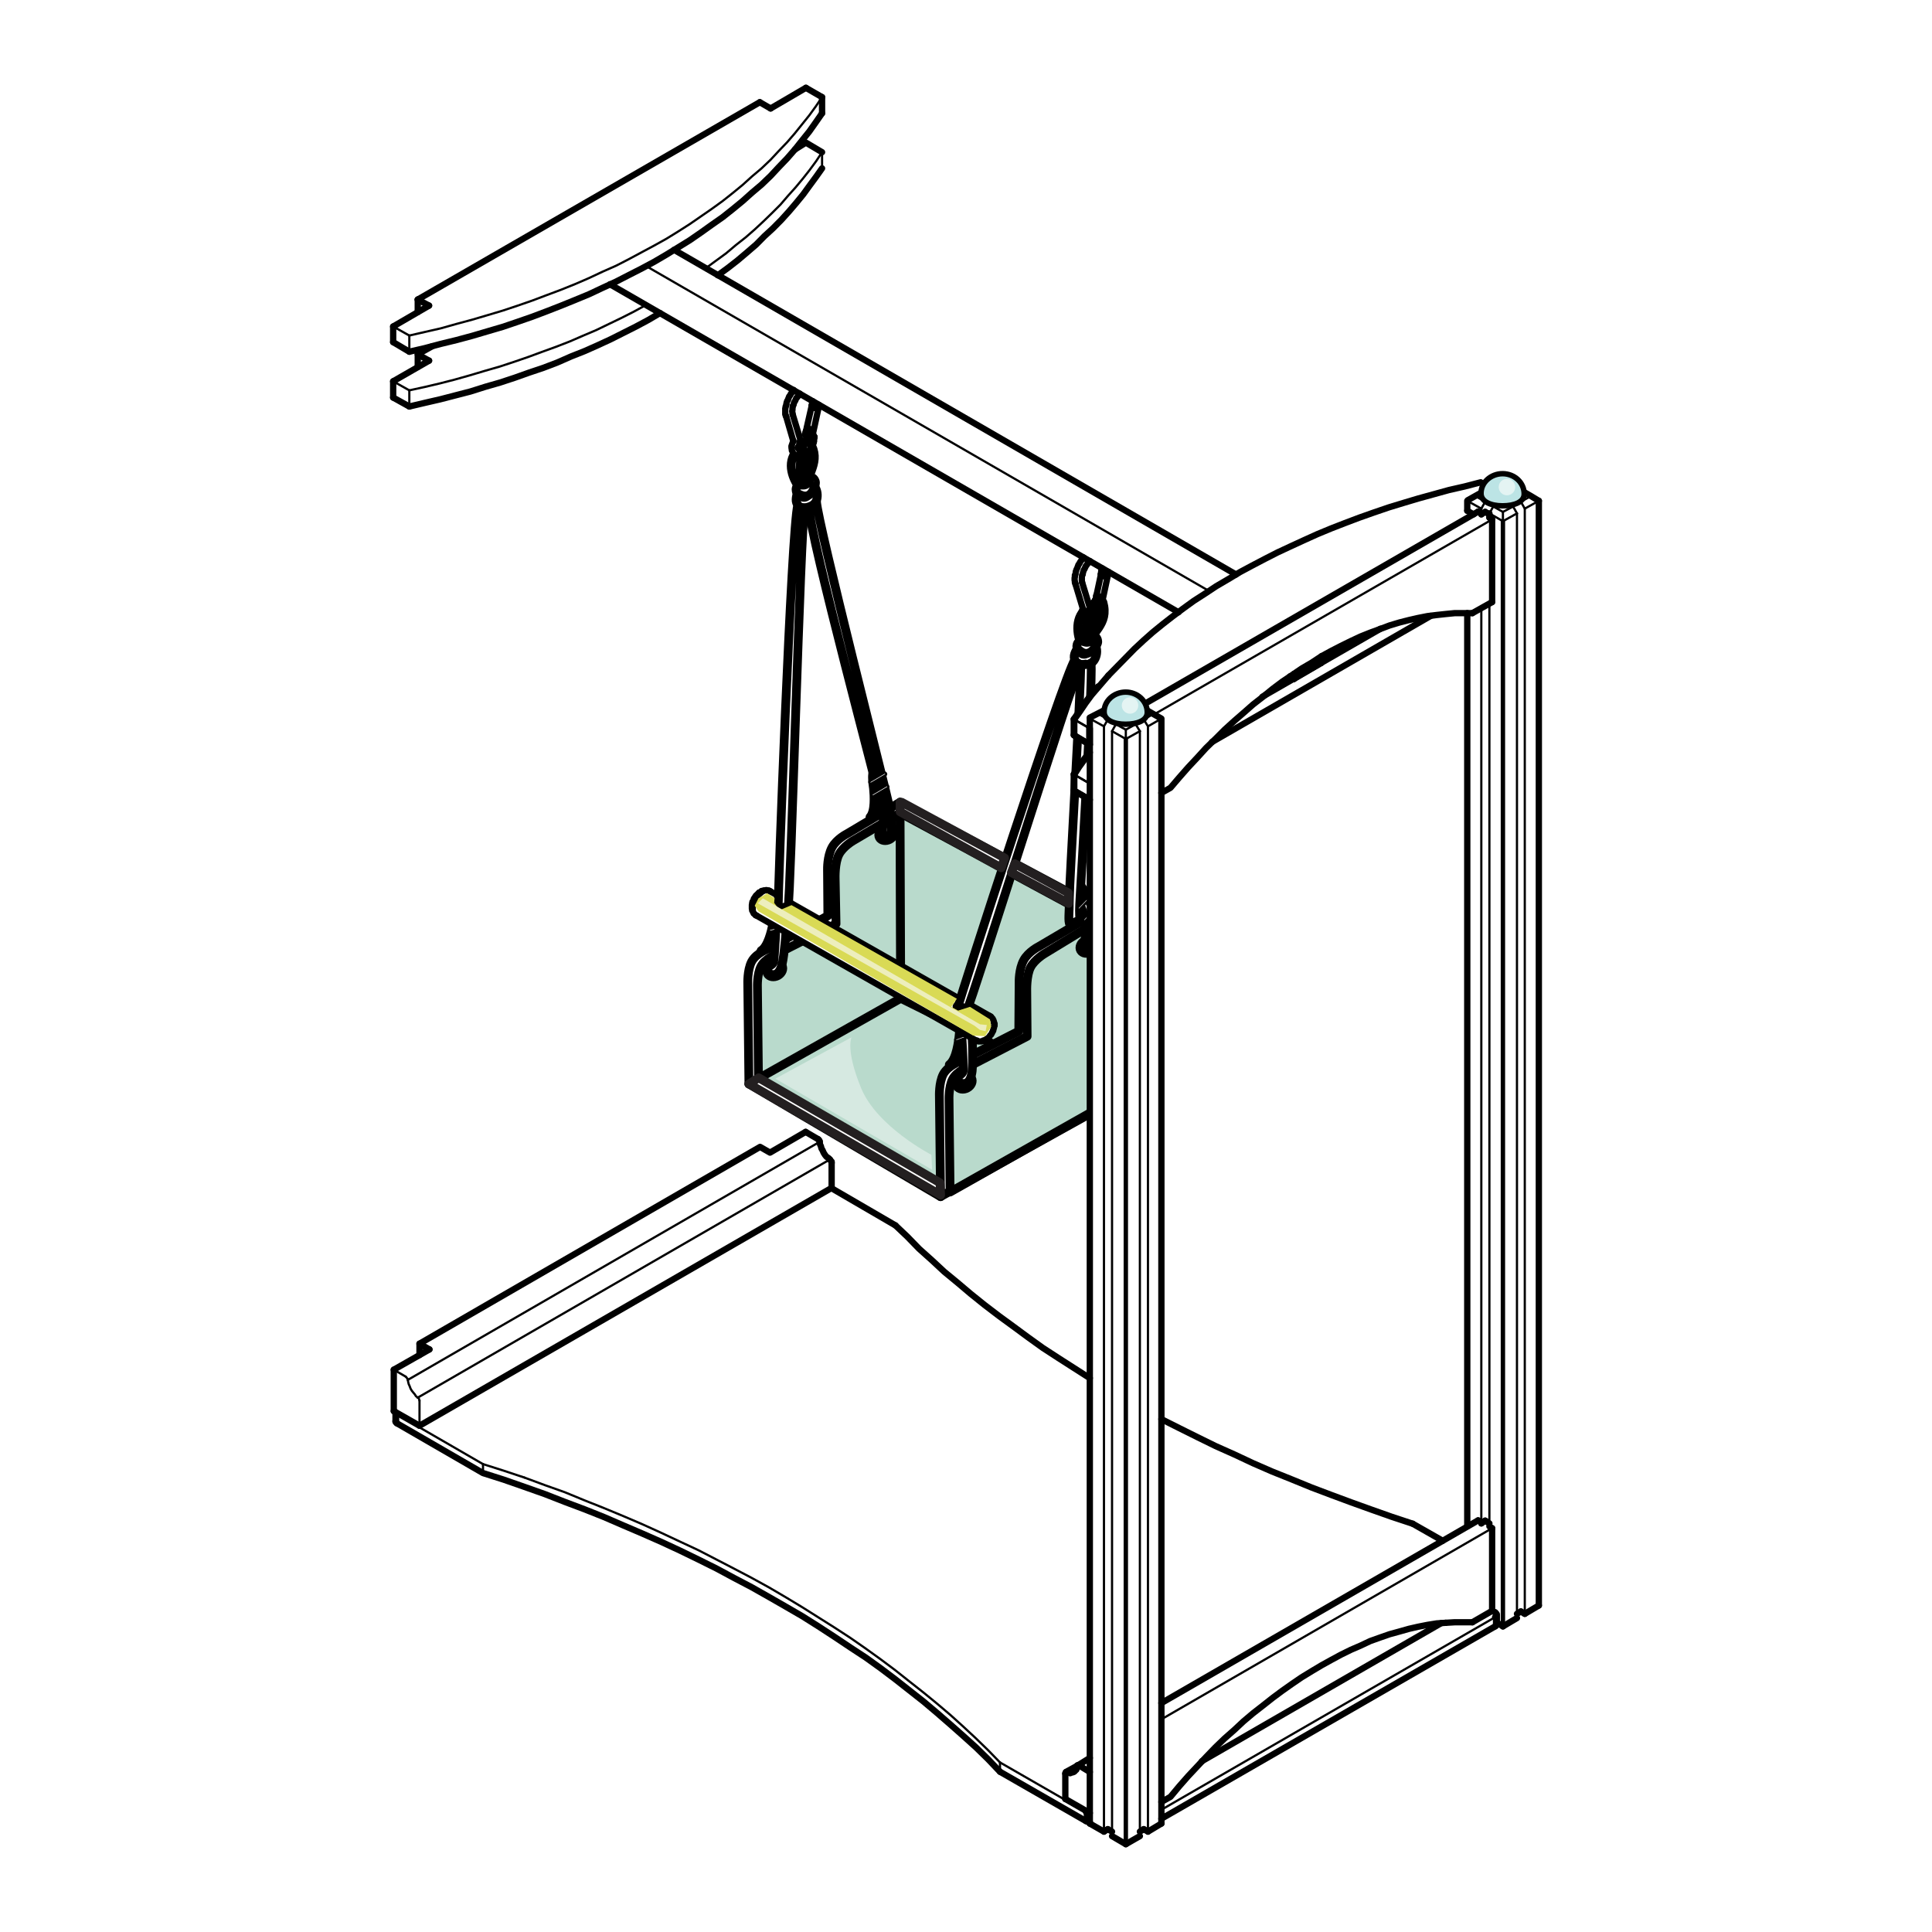 <?xml version="1.0" encoding="utf-8"?>
<!-- Generator: Adobe Illustrator 28.1.0, SVG Export Plug-In . SVG Version: 6.00 Build 0)  -->
<svg version="1.1" id="Layer_1" xmlns="http://www.w3.org/2000/svg" xmlns:xlink="http://www.w3.org/1999/xlink" x="0px" y="0px"
	 width="220px" height="220px" viewBox="0 0 220 220" enable-background="new 0 0 220 220" xml:space="preserve">
<rect fill="#FFFFFF" width="220" height="220"/>
<g>
	<g>
		<path fill="#FFFFFF" stroke="#000000" stroke-linecap="round" stroke-linejoin="round" stroke-miterlimit="10" d="M99.07,93.04
			c0.59-0.64,0.48-2.43,0.4-3.25c-0.03-0.26-0.42-2.54,0.41-1.95c0.45,0.32,0.46,2.37,0.41,2.88c-0.05,0.46-0.04,1.04-0.15,1.49
			c-0.15,0.58-0.62,0.53-1.02,0.94"/>
		<path fill="#FFFFFF" stroke="#000000" stroke-linecap="round" stroke-linejoin="round" stroke-miterlimit="10" d="M96.44,94.95
			c0,0-1.18,0.59-1.7,1.55C94.19,97.53,94.23,99,94.23,99l0.04,5.28l-6.69,3.69c0,0-1.47,0.55-1.99,1.53
			c-0.51,0.98-0.44,2.54-0.44,2.54l0.13,11.4l17.21-8.52V91.35L96.44,94.95z"/>
		<path fill="#B9DACC" stroke="#000000" stroke-linecap="round" stroke-linejoin="round" stroke-miterlimit="10" d="M97.12,95.75
			c0,0-1.12,0.66-1.58,1.54c-0.5,0.95-0.44,2.73-0.44,2.73l0.1,5.18l-6.76,3.44c0,0-1.33,0.51-1.79,1.41
			c-0.46,0.91-0.4,2.34-0.4,2.34l0.12,10.51l16.2-8.98l-0.06-21.35L97.12,95.75z"/>
		<path fill="none" stroke="#000000" stroke-linecap="round" stroke-linejoin="round" stroke-miterlimit="10" d="M89.06,109.97
			c0.2,0.36-0.01,0.86-0.47,1.12c-0.46,0.25-1,0.16-1.2-0.2c-0.2-0.36,0.01-0.87,0.47-1.12C88.33,109.51,88.86,109.61,89.06,109.97z
			"/>
		<path fill="none" stroke="#000000" stroke-linecap="round" stroke-linejoin="round" stroke-miterlimit="10" d="M101.8,94.46
			c0.2,0.36-0.01,0.86-0.47,1.12c-0.46,0.25-0.99,0.16-1.19-0.2c-0.2-0.36,0.01-0.86,0.47-1.12C101.06,94.01,101.6,94.1,101.8,94.46
			z"/>
		<polygon fill="#B9DACC" stroke="#000000" stroke-linecap="round" stroke-linejoin="round" stroke-miterlimit="10" points="
			102.49,91.35 125.42,103.59 118.66,122.15 107.11,136.27 85.28,123.43 102.57,113.68 		"/>
		<path fill="#FFFFFF" stroke="#000000" stroke-linecap="round" stroke-linejoin="round" stroke-miterlimit="10" d="M118.27,107.79
			c0,0-1.18,0.59-1.7,1.55c-0.56,1.03-0.52,2.49-0.52,2.49l-0.04,5.59l-6.61,3.38c0,0-1.47,0.55-1.99,1.53
			c-0.51,0.98-0.44,2.53-0.44,2.53l0.13,11.4l17.53-9.73l0.79-22.95L118.27,107.79z"/>
		<path fill="#B9DACC" stroke="#000000" stroke-linecap="round" stroke-linejoin="round" stroke-miterlimit="10" d="M118.95,108.59
			c0,0-1.12,0.66-1.59,1.54c-0.5,0.95-0.44,2.73-0.44,2.73l0.04,5.15l-6.7,3.47c0,0-1.33,0.51-1.79,1.41
			c-0.46,0.91-0.4,2.34-0.4,2.34l0.12,10.51l17.21-9.73v-21.35L118.95,108.59z"/>
		<path fill="none" stroke="#000000" stroke-linecap="round" stroke-linejoin="round" stroke-miterlimit="10" d="M110.63,122.77
			c0.2,0.36-0.01,0.87-0.47,1.12c-0.46,0.25-0.99,0.16-1.2-0.2c-0.2-0.36,0.01-0.86,0.47-1.12
			C109.89,122.31,110.43,122.4,110.63,122.77z"/>
		<path fill="none" stroke="#000000" stroke-linecap="round" stroke-linejoin="round" stroke-miterlimit="10" d="M124.72,107.3
			c0.2,0.36-0.01,0.87-0.47,1.12c-0.46,0.25-1,0.16-1.2-0.2c-0.2-0.36,0.01-0.86,0.47-1.12
			C123.98,106.85,124.52,106.94,124.72,107.3z"/>
		
			<line fill="#FFFFFF" stroke="#000000" stroke-linecap="round" stroke-linejoin="round" stroke-miterlimit="10" x1="102.51" y1="92.58" x2="124.05" y2="104.21"/>
		
			<line fill="#FFFFFF" stroke="#000000" stroke-linecap="round" stroke-linejoin="round" stroke-miterlimit="10" x1="102.57" y1="113.68" x2="113.05" y2="118.87"/>
		
			<polyline fill="none" stroke="#000000" stroke-width="0.504" stroke-linecap="round" stroke-linejoin="round" stroke-miterlimit="10" points="
			100.56,110.92 100.36,111.06 100.16,111.13 99.95,111.16 99.75,111.23 99.54,111.23 99.37,111.13 99.2,111.06 99.13,110.89 
			99.13,110.72 99.13,110.51 99.27,110.41 99.37,110.27 99.54,110.21 99.75,110.21 99.95,110.24 100.19,110.27 100.39,110.34 
			100.56,110.48 100.7,110.55 100.77,110.65 100.8,110.68 100.77,110.75 100.7,110.85 100.56,110.92 		"/>
		
			<line fill="none" stroke="#000000" stroke-width="0.504" stroke-linecap="round" stroke-linejoin="round" stroke-miterlimit="10" x1="100.6" y1="110.92" x2="100.53" y2="110.92"/>
		<path fill="#FFFFFF" stroke="#000000" stroke-linecap="round" stroke-linejoin="round" stroke-miterlimit="10" d="M86.67,108.25
			c0.75-0.44,1.17-2.19,1.33-3c0.05-0.25,0.33-2.56,0.96-1.75c0.34,0.44-0.24,2.41-0.44,2.88c-0.18,0.42-0.07,0.68-0.31,1.07
			c-0.31,0.51-1.01,0.63-1.52,0.91"/>
		<path fill="#FFFFFF" stroke="#000000" stroke-linecap="round" stroke-linejoin="round" stroke-miterlimit="10" d="M88.39,104.47
			c0.03,0.65-0.22,4.7-0.29,5.02c-0.08,0.33-0.3,0.42-0.58,0.58c-0.65,0.37,0.01,0.89,0.51,0.91c0.66,0.03,0.93-0.78,1.06-1.32
			c0.18-0.77,0.48-3.69,0.41-4.36c-0.04-0.37,0-0.21-0.32-0.39C88.96,104.8,88.6,104.6,88.39,104.47"/>
		
			<path fill="#FFFFFF" stroke="#000000" stroke-width="0.25" stroke-linecap="round" stroke-linejoin="round" stroke-miterlimit="10" d="
			M89.85,104c-0.02-0.08-0.08-0.14-0.14-0.13l-1.9,0.46c-0.06,0.01-0.09,0.09-0.07,0.18l0,0c0.02,0.08,0.08,0.14,0.14,0.13l1.9-0.46
			C89.84,104.16,89.87,104.08,89.85,104L89.85,104z"/>
		
			<path fill="#FFFFFF" stroke="#000000" stroke-width="0.25" stroke-linecap="round" stroke-linejoin="round" stroke-miterlimit="10" d="
			M89.67,105.46c-0.02-0.08-0.08-0.14-0.14-0.13l-1.9,0.46c-0.06,0.01-0.09,0.09-0.07,0.18l0,0c0.02,0.08,0.08,0.14,0.14,0.13
			l1.9-0.46C89.67,105.62,89.69,105.54,89.67,105.46L89.67,105.46z"/>
		<path fill="#FFFFFF" stroke="#000000" stroke-linecap="round" stroke-linejoin="round" stroke-miterlimit="10" d="M123.38,107.43
			c0.4-0.77,0.29-2.65,0-3.42c-0.09-0.24-1.41-3.59-0.45-3.24c0.52,0.19,1.64,3.05,1.72,3.55c0.08,0.45,0.08,1.38,0.01,1.84
			C124.36,108.15,123.77,108.22,123.38,107.43"/>
		<path fill="#FFFFFF" stroke="#000000" stroke-linecap="round" stroke-linejoin="round" stroke-miterlimit="10" d="M123.06,75.68
			c0.02,3.08-1.29,24.84-1.29,26.59c0,1.75-0.17,2.64,0.07,3.05l1.15-0.62c-0.1-0.56-0.08-1.23,0.01-2.7
			c0.11-1.67,1.41-23.93,1.25-26.49C124.25,75.51,123.43,75.69,123.06,75.68"/>
		
			<path fill="#FFFFFF" stroke="#000000" stroke-width="0.25" stroke-linecap="round" stroke-linejoin="round" stroke-miterlimit="10" d="
			M124.27,101.97c-0.06-0.06-0.15-0.07-0.19-0.03l-1.36,1.41c-0.04,0.04-0.02,0.12,0.04,0.18l0,0c0.06,0.06,0.14,0.07,0.18,0.03
			l1.36-1.41C124.35,102.11,124.33,102.02,124.27,101.97L124.27,101.97z"/>
		
			<path fill="#FFFFFF" stroke="#000000" stroke-width="0.25" stroke-linecap="round" stroke-linejoin="round" stroke-miterlimit="10" d="
			M124.9,103.29c-0.06-0.06-0.15-0.07-0.19-0.03l-1.36,1.41c-0.04,0.04-0.02,0.12,0.04,0.18l0,0c0.06,0.06,0.14,0.07,0.18,0.03
			l1.36-1.41C124.98,103.43,124.96,103.35,124.9,103.29L124.9,103.29z"/>
		<path fill="#FFFFFF" stroke="#000000" stroke-linecap="round" stroke-linejoin="round" stroke-miterlimit="10" d="M108.1,121.23
			c0.81-0.6,1.07-2.68,1.15-3.63c0.03-0.3,0.06-3,0.89-2.14c0.45,0.46,0.02,2.81-0.15,3.38c-0.15,0.51,0.01,0.79-0.22,1.28
			c-0.3,0.62-1.09,0.86-1.64,1.24"/>
		<path fill="#FFFFFF" stroke="#000000" stroke-linecap="round" stroke-linejoin="round" stroke-miterlimit="10" d="M109.43,116.87
			c0.1,0.64,0.3,4.7,0.26,5.02c-0.05,0.34-0.25,0.45-0.51,0.64c-0.61,0.43,0.11,0.88,0.61,0.85c0.65-0.04,0.84-0.88,0.91-1.42
			c0.09-0.78,0.07-3.72-0.07-4.37c-0.08-0.36-0.03-0.21-0.36-0.35C110.04,117.13,109.66,116.98,109.43,116.87"/>
		
			<path fill="#FFFFFF" stroke="#000000" stroke-width="0.25" stroke-linecap="round" stroke-linejoin="round" stroke-miterlimit="10" d="
			M110.83,116.24c-0.03-0.08-0.1-0.13-0.15-0.11l-1.84,0.67c-0.05,0.02-0.08,0.1-0.05,0.18l0,0c0.03,0.08,0.1,0.13,0.15,0.11
			l1.84-0.67C110.84,116.4,110.86,116.32,110.83,116.24L110.83,116.24z"/>
		
			<path fill="#FFFFFF" stroke="#000000" stroke-width="0.25" stroke-linecap="round" stroke-linejoin="round" stroke-miterlimit="10" d="
			M110.82,117.71c-0.03-0.08-0.1-0.13-0.15-0.11l-1.84,0.67c-0.05,0.02-0.08,0.1-0.05,0.18l0,0c0.03,0.08,0.1,0.13,0.15,0.11
			l1.84-0.67C110.83,117.87,110.85,117.79,110.82,117.71L110.82,117.71z"/>
		<path fill="#FFFFFF" d="M112.42,118.37c-0.15,0.25-0.83,0.33-0.97,0.25l-25.42-14.64c-0.14-0.08-0.13-0.35,0.02-0.6l0.93-1.58
			c0.15-0.25,0.38-0.39,0.52-0.31L113,116c0.14,0.08,0.3,0.75,0.15,1.01L112.42,118.37z"/>
		
			<polyline fill="none" stroke="#000000" stroke-width="0.719" stroke-linecap="round" stroke-linejoin="round" stroke-miterlimit="10" points="
			111.1,118.46 111.2,118.49 111.27,118.49 111.3,118.56 111.4,118.59 111.47,118.59 111.54,118.59 111.64,118.59 111.71,118.59 
			111.74,118.59 111.85,118.56 111.91,118.56 111.95,118.49 112.05,118.49 112.08,118.46 112.15,118.42 112.22,118.42 
			112.29,118.39 112.32,118.35 112.36,118.29 112.46,118.25 112.49,118.22 112.53,118.18 112.56,118.15 112.63,118.08 
			112.66,118.05 112.7,117.98 112.73,117.94 112.77,117.88 112.84,117.84 112.87,117.77 112.9,117.74 112.94,117.67 112.97,117.6 
			112.97,117.57 113.04,117.47 113.07,117.43 113.07,117.36 113.11,117.33 113.11,117.23 113.14,117.19 113.14,117.13 
			113.18,117.06 113.18,116.99 113.18,116.96 113.18,116.85 113.25,116.82 113.25,116.75 113.25,116.65 113.25,116.61 
			113.25,116.55 113.18,116.51 113.18,116.41 113.18,116.34 113.14,116.31 113.14,116.21 113.11,116.14 113.07,116.1 113.04,116 
			112.97,115.97 112.94,115.9 112.9,115.83 112.84,115.76 112.77,115.73 112.7,115.69 		"/>
		
			<polyline fill="none" stroke="#000000" stroke-width="0.504" stroke-linecap="round" stroke-linejoin="round" stroke-miterlimit="10" points="
			110.45,114.57 110.45,114.53 110.41,114.5 110.38,114.5 110.31,114.47 110.28,114.4 110.21,114.36 110.11,114.33 110.04,114.26 
			109.97,114.19 109.83,114.16 109.76,114.16 109.63,114.12 109.56,114.09 109.42,114.09 109.36,114.09 109.25,114.09 
			109.15,114.12 109.05,114.16 109.01,114.19 108.95,114.29 108.88,114.33 108.84,114.4 108.84,114.5 108.84,114.57 		"/>
		<g>
			
				<polyline fill="none" stroke="#000000" stroke-width="0.504" stroke-linecap="round" stroke-linejoin="round" stroke-miterlimit="10" points="
				87.73,101.5 87.59,101.43 87.42,101.43 87.22,101.46 87.05,101.5 86.84,101.63 86.64,101.8 86.43,101.97 86.26,102.18 
				86.16,102.42 85.99,102.66 85.89,102.89 85.82,103.2 85.82,103.44 85.82,103.65 85.82,103.85 85.89,104.02 85.99,104.16 
				86.16,104.26 			"/>
			
				<polyline fill="none" stroke="#000000" stroke-width="0.719" stroke-linecap="round" stroke-linejoin="round" stroke-miterlimit="10" points="
				87.73,101.5 87.66,101.46 87.59,101.43 87.49,101.39 87.42,101.39 87.32,101.39 87.29,101.36 87.22,101.36 87.12,101.39 
				87.05,101.39 86.98,101.39 86.91,101.43 86.84,101.43 86.81,101.46 86.71,101.46 86.67,101.5 86.6,101.56 86.57,101.6 
				86.5,101.63 86.43,101.63 86.4,101.67 86.37,101.7 86.3,101.77 86.26,101.84 86.2,101.87 86.16,101.91 86.09,101.97 
				86.06,102.01 86.03,102.08 85.99,102.11 85.99,102.18 85.96,102.25 85.89,102.28 85.85,102.32 85.82,102.42 85.82,102.45 
				85.79,102.52 85.75,102.59 85.75,102.66 85.68,102.69 85.68,102.79 85.65,102.83 85.65,102.89 85.65,102.93 85.62,103.03 
				85.62,103.07 85.62,103.13 85.62,103.2 85.62,103.27 85.62,103.34 85.62,103.41 85.62,103.48 85.65,103.54 85.65,103.61 
				85.65,103.68 85.68,103.71 85.75,103.82 85.75,103.88 85.79,103.92 85.82,104.02 85.89,104.05 85.96,104.12 85.99,104.16 
				86.06,104.23 86.16,104.26 			"/>
			
				<polyline fill="none" stroke="#000000" stroke-width="0.504" stroke-linecap="round" stroke-linejoin="round" stroke-miterlimit="10" points="
				89.78,103.24 89.57,103.3 89.37,103.41 89.16,103.48 88.96,103.51 88.75,103.48 88.62,103.44 88.45,103.3 88.34,103.13 
				88.34,103 88.41,102.83 88.48,102.66 88.62,102.52 88.75,102.49 88.96,102.45 89.23,102.49 89.44,102.59 89.64,102.66 
				89.78,102.72 89.91,102.83 89.98,102.89 90.05,103 89.98,103.07 89.91,103.13 89.78,103.24 			"/>
			
				<polyline fill="none" stroke="#000000" stroke-width="0.504" stroke-linecap="round" stroke-linejoin="round" stroke-miterlimit="10" points="
				89.98,103 89.98,103 89.95,102.93 89.91,102.89 89.88,102.86 89.84,102.83 89.74,102.79 89.67,102.72 89.57,102.69 89.5,102.66 
				89.37,102.62 89.3,102.59 89.16,102.52 89.09,102.52 88.96,102.49 88.89,102.49 88.82,102.52 88.69,102.52 88.65,102.59 
				88.63,103.08 88.48,102.69 88.45,102.79 88.41,102.83 88.41,102.89 88.41,103 			"/>
			
				<line fill="none" stroke="#000000" stroke-width="0.504" stroke-linecap="round" stroke-linejoin="round" stroke-miterlimit="10" x1="89.78" y1="103.24" x2="89.74" y2="103.24"/>
			
				<polyline fill="none" stroke="#000000" stroke-width="0.719" stroke-linecap="round" stroke-linejoin="round" stroke-miterlimit="10" points="
				88.41,103 88.41,103.07 88.41,103.1 88.45,103.2 88.45,103.24 88.48,103.27 88.48,103.3 88.52,103.34 88.55,103.34 88.55,103.41 
				88.62,103.41 88.65,103.44 88.69,103.44 88.72,103.44 88.72,103.48 88.75,103.48 88.82,103.48 88.86,103.48 88.89,103.48 
				88.92,103.48 88.96,103.48 89.03,103.48 89.09,103.48 89.16,103.44 89.26,103.44 89.33,103.41 89.37,103.41 89.44,103.41 
				89.47,103.34 89.5,103.34 89.54,103.34 89.57,103.3 89.64,103.27 89.67,103.27 89.71,103.27 89.74,103.24 89.78,103.2 
				89.84,103.2 89.88,103.13 89.91,103.1 89.95,103.1 89.95,103.07 89.98,103.03 89.98,103 			"/>
		</g>
		
			<polyline fill="none" stroke="#000000" stroke-width="0.719" stroke-linecap="round" stroke-linejoin="round" stroke-miterlimit="10" points="
			108.84,114.57 108.84,114.67 108.84,114.7 108.88,114.77 108.88,114.81 108.95,114.88 108.95,114.91 108.98,114.91 108.98,114.94 
			109.01,114.94 109.05,114.98 109.08,115.01 109.15,115.01 109.19,115.01 109.22,115.08 109.25,115.08 109.29,115.08 
			109.36,115.08 109.39,115.08 109.46,115.08 109.56,115.01 109.63,115.01 109.7,115.01 109.8,114.98 109.83,114.98 109.87,114.94 
			109.9,114.94 109.97,114.94 110,114.91 110.04,114.88 110.07,114.88 110.11,114.88 110.17,114.81 110.21,114.81 110.21,114.77 
			110.24,114.77 110.28,114.77 110.28,114.74 110.31,114.74 110.31,114.7 110.38,114.7 110.41,114.67 110.41,114.6 110.45,114.6 
			110.45,114.57 		"/>
		
			<line fill="none" stroke="#000000" stroke-width="0.719" stroke-linecap="round" stroke-linejoin="round" stroke-miterlimit="10" x1="86.02" y1="104.19" x2="111.1" y2="118.46"/>
		
			<line fill="none" stroke="#000000" stroke-width="0.719" stroke-linecap="round" stroke-linejoin="round" stroke-miterlimit="10" x1="87.59" y1="101.43" x2="112.7" y2="115.69"/>
		<path fill="#FFFFFF" stroke="#000000" stroke-linecap="round" stroke-linejoin="round" stroke-miterlimit="10" d="M122.39,75.13
			c-1.34,2.16-13.19,38.8-13.2,39.2c-0.01,0.5,0.99,0.47,0.99,0.47c0.35-0.3,11.87-37.27,12.88-39.13c0,0-0.57-0.2-0.69-0.53"/>
		<path fill="#FFFFFF" stroke="#000000" stroke-linecap="round" stroke-linejoin="round" stroke-miterlimit="10" d="M91.08,51.06
			c0.21-0.47,0.65-1.12,1.13-0.73c1.39,2.33-0.45,3.53-0.4,5.8c-1.44-0.88,1.1-5.09-0.6-4.82"/>
		<path fill="none" stroke="#000000" stroke-linecap="round" stroke-linejoin="round" stroke-miterlimit="10" d="M90.35,51.9
			c-0.71,1.42,0.16,3.38,1.5,4.49c-0.11-0.76-0.49-1.49-0.66-2.25c-0.1-0.44-0.06-1.66,0.01-2.11c0,0-0.33,0.08-0.8-0.07"/>
		<path fill="none" stroke="#000000" stroke-linecap="round" stroke-linejoin="round" stroke-miterlimit="10" d="M90.82,56.03
			c-0.15,0.57-0.33,1.13,0.12,1.59c0.38,0.4,1.4,0.14,1.8-0.25c0.63-0.61,0.34-2.45-0.77-2.28c0.04,0.41,0.33,0.79,0.11,1.19
			C91.71,56.95,90.97,56.56,90.82,56.03"/>
		<path fill="#FFFFFF" stroke="#000000" stroke-linecap="round" stroke-linejoin="round" stroke-miterlimit="10" d="M92.13,57.8
			c0.02,3.08,8.09,32.9,8.38,34.63c0.26,1.5-0.24,2.16,0,2.58c0.3,0.52,0.78,0.29,0.91-0.15c0.16-0.54,0.12-1.7-0.14-2.99
			c-0.33-1.64-8.15-32.21-8.31-34.77C92.98,57.09,92.5,57.81,92.13,57.8"/>
		
			<path fill="#FFFFFF" stroke="#000000" stroke-width="0.25" stroke-linecap="round" stroke-linejoin="round" stroke-miterlimit="10" d="
			M100.88,88.06c-0.04-0.07-0.12-0.11-0.17-0.08l-1.68,0.99c-0.05,0.03-0.05,0.11-0.01,0.19l0,0c0.04,0.07,0.12,0.11,0.17,0.08
			l1.68-0.99C100.92,88.22,100.92,88.13,100.88,88.06L100.88,88.06z"/>
		
			<path fill="#FFFFFF" stroke="#000000" stroke-width="0.25" stroke-linecap="round" stroke-linejoin="round" stroke-miterlimit="10" d="
			M101.13,89.5c-0.04-0.07-0.12-0.11-0.17-0.08l-1.68,0.99c-0.05,0.03-0.06,0.11-0.01,0.19l0,0c0.04,0.07,0.12,0.11,0.17,0.08
			l1.68-0.99C101.17,89.66,101.18,89.58,101.13,89.5L101.13,89.5z"/>
		<path fill="#FFFFFF" stroke="#000000" d="M92.29,54.45c-0.14,0.23-0.22,0.51-0.45,0.68c-0.29,0.21-0.62,0.04-0.92,0.14
			c-0.25,0.09-0.31,0.44-0.25,0.66c0.06,0.27,0.31,0.35,0.54,0.45c0.7,0.29,1.16-0.04,1.44-0.68c0.11-0.24,0.2-0.48,0.21-0.75
			c0.01-0.15-0.27-0.76-0.54-0.47"/>
		<path fill="#FFFFFF" stroke="#000000" stroke-linecap="round" stroke-linejoin="round" stroke-miterlimit="10" d="M90.85,57.5
			c-0.72,2.44-2.32,45.26-2.22,45.65c0.12,0.48,1.12,0,1.12,0c0.26-0.39,1.4-43.24,1.88-45.3c0,0-0.6-0.04-0.8-0.33"/>
		<path fill="#FFFFFF" stroke="#000000" stroke-linecap="round" stroke-linejoin="round" stroke-miterlimit="10" d="M124.31,68.98
			c0.33-0.4,0.92-0.9,1.28-0.41c0.73,2.62-1.36,3.28-1.92,5.49c-1.16-1.23,2.4-4.62,0.69-4.81"/>
		<path fill="none" stroke="#000000" stroke-linecap="round" stroke-linejoin="round" stroke-miterlimit="10" d="M123.38,69.6
			c-1.06,1.18-0.74,3.3,0.26,4.73c0.09-0.77-0.08-1.57-0.05-2.34c0.02-0.45,0.38-1.61,0.57-2.03c0,0-0.34-0.01-0.76-0.28"/>
		<path fill="none" stroke="#000000" stroke-linecap="round" stroke-linejoin="round" stroke-miterlimit="10" d="M122.75,73.71
			c-0.29,0.51-0.62,1-0.3,1.57c0.27,0.48,1.31,0.5,1.8,0.23c0.77-0.42,0.98-2.27-0.14-2.4c-0.08,0.41,0.11,0.85-0.21,1.18
			C123.37,74.83,122.76,74.25,122.75,73.71"/>
		<path fill="#FFFFFF" stroke="#000000" d="M124.59,72.57c-0.2,0.18-0.35,0.44-0.62,0.54c-0.33,0.13-0.61-0.13-0.93-0.11
			c-0.27,0.02-0.41,0.34-0.42,0.57c-0.01,0.27,0.2,0.42,0.4,0.57c0.6,0.47,1.13,0.27,1.57-0.28c0.17-0.21,0.32-0.41,0.4-0.67
			c0.05-0.14-0.06-0.81-0.4-0.6"/>
		<path fill="#FFFFFF" d="M128.55,74.44c-0.4,0.46-0.63,1.03-1.04,1.48c-0.53,0.57-1.27,0.98-1.9,1.44
			c-0.96,0.7-4.46,5.79-2.62,6.88c1.07,0.63,1.02,1.05,0.42,2.04c-0.46,0.76-1.2,1.61-1.24,2.37c-0.05,1,0.11,1.46,0.97,1.83
			c1.28,0.55,1.1,0.67,0.96,1.98c-0.23,2.24,0.2,4.44,0,6.7c-0.22,2.59,0.42,28.56-0.26,30.65c1.25-0.99,3.56-1.8,4.7-2.94
			c0.55-0.55,0.48-0.48,0.52-1.27c0.08-1.36,0.13-2.72,0.24-4.07c0.34-4.22,1.17-8.32,1.5-12.54c0.38-4.8,0.48-9.71,0.34-14.52
			c-0.1-3.3-0.18-6.48-0.76-9.74c-0.27-1.49-0.77-2.9-1.04-4.37c-0.32-1.76-0.53-3.48-0.8-5.22"/>
		
			<polyline fill="none" stroke="#000000" stroke-width="0.25" stroke-linecap="round" stroke-linejoin="round" stroke-miterlimit="10" points="
			124.04,91.04 124.04,89.2 122.27,88.17 		"/>
		
			<line fill="none" stroke="#000000" stroke-width="0.719" stroke-linecap="round" stroke-linejoin="round" stroke-miterlimit="10" x1="122.27" y1="90.01" x2="122.27" y2="88.17"/>
		
			<line fill="none" stroke="#000000" stroke-width="0.719" stroke-linecap="round" stroke-linejoin="round" stroke-miterlimit="10" x1="122.27" y1="90.01" x2="124.04" y2="91.04"/>
		
			<polyline fill="none" stroke="#000000" stroke-width="0.719" stroke-linecap="round" stroke-linejoin="round" stroke-miterlimit="10" points="
			122.27,88.17 122.81,87.32 123.43,86.47 124.04,85.65 		"/>
		
			<line fill="none" stroke="#000000" stroke-width="0.719" stroke-linecap="round" stroke-linejoin="round" stroke-miterlimit="10" x1="124.04" y1="82.92" x2="124.04" y2="84.76"/>
		
			<line fill="none" stroke="#000000" stroke-width="0.719" stroke-linecap="round" stroke-linejoin="round" stroke-miterlimit="10" x1="122.27" y1="81.9" x2="122.27" y2="83.7"/>
		
			<polyline fill="none" stroke="#000000" stroke-width="0.719" stroke-linecap="round" stroke-linejoin="round" stroke-miterlimit="10" points="
			122.27,81.9 122.91,80.98 123.56,80.02 124.24,79.1 125.03,78.18 		"/>
		
			<line fill="none" stroke="#000000" stroke-width="0.719" stroke-linecap="round" stroke-linejoin="round" stroke-miterlimit="10" x1="122.27" y1="83.7" x2="124.04" y2="84.76"/>
		
			<line fill="none" stroke="#000000" stroke-width="0.25" stroke-linecap="round" stroke-linejoin="round" stroke-miterlimit="10" x1="122.27" y1="81.9" x2="124.04" y2="82.92"/>
		
			<line fill="none" stroke="#000000" stroke-width="0.719" stroke-linecap="round" stroke-linejoin="round" stroke-miterlimit="10" x1="125.4" y1="65.42" x2="125.44" y2="65.22"/>
		
			<line fill="none" stroke="#000000" stroke-width="0.719" stroke-linecap="round" stroke-linejoin="round" stroke-miterlimit="10" x1="125.44" y1="65.42" x2="125.4" y2="65.42"/>
		
			<line fill="none" stroke="#000000" stroke-width="0.719" stroke-linecap="round" stroke-linejoin="round" stroke-miterlimit="10" x1="125.44" y1="65.22" x2="125.44" y2="65.18"/>
		
			<line fill="none" stroke="#000000" stroke-width="0.719" stroke-linecap="round" stroke-linejoin="round" stroke-miterlimit="10" x1="125.64" y1="65.29" x2="125.61" y2="65.53"/>
		
			<line fill="none" stroke="#000000" stroke-width="0.719" stroke-linecap="round" stroke-linejoin="round" stroke-miterlimit="10" x1="126.02" y1="65.22" x2="126.02" y2="65.22"/>
		
			<line fill="none" stroke="#000000" stroke-width="0.719" stroke-linecap="round" stroke-linejoin="round" stroke-miterlimit="10" x1="125.64" y1="65.29" x2="125.64" y2="65.29"/>
		
			<polyline fill="none" stroke="#000000" stroke-width="0.719" stroke-linecap="round" stroke-linejoin="round" stroke-miterlimit="10" points="
			125.44,65.22 125.4,65.12 125.4,65.08 125.44,65.05 		"/>
		
			<polyline fill="none" stroke="#000000" stroke-width="0.719" stroke-linecap="round" stroke-linejoin="round" stroke-miterlimit="10" points="
			125.54,64.91 125.47,64.88 125.57,64.91 125.64,64.98 125.74,65.01 125.85,65.08 125.95,65.18 126.05,65.22 126.15,65.29 
			126.19,65.32 126.15,65.32 		"/>
		
			<polyline fill="none" stroke="#000000" stroke-width="0.719" stroke-linecap="round" stroke-linejoin="round" stroke-miterlimit="10" points="
			125.88,65.39 125.78,65.32 125.64,65.29 		"/>
		
			<line fill="none" stroke="#000000" stroke-width="0.719" stroke-linecap="round" stroke-linejoin="round" stroke-miterlimit="10" x1="126.02" y1="65.22" x2="126.19" y2="65.32"/>
		
			<polyline fill="none" stroke="#000000" stroke-width="0.719" stroke-linecap="round" stroke-linejoin="round" stroke-miterlimit="10" points="
			125.61,65.53 125.74,65.59 125.85,65.59 125.98,65.59 126.05,65.59 126.09,65.53 126.15,65.49 		"/>
		
			<polyline fill="none" stroke="#000000" stroke-width="0.719" stroke-linecap="round" stroke-linejoin="round" stroke-miterlimit="10" points="
			125.37,65.32 125.37,65.39 125.4,65.42 		"/>
		
			<polyline fill="none" stroke="#000000" stroke-width="0.719" stroke-linecap="round" stroke-linejoin="round" stroke-miterlimit="10" points="
			124.96,67.84 124.93,67.84 124.86,67.78 		"/>
		
			<polyline fill="none" stroke="#000000" stroke-width="0.719" stroke-linecap="round" stroke-linejoin="round" stroke-miterlimit="10" points="
			124.01,69.48 124.11,69.41 124.14,69.35 124.14,69.31 		"/>
		
			<polyline fill="none" stroke="#000000" stroke-width="0.719" stroke-linecap="round" stroke-linejoin="round" stroke-miterlimit="10" points="
			123.08,69.89 123.12,69.96 123.12,69.99 123.19,70.03 123.32,70.1 123.43,70.13 123.56,70.16 123.7,70.16 123.77,70.13 		"/>
		
			<polyline fill="none" stroke="#000000" stroke-width="0.719" stroke-linecap="round" stroke-linejoin="round" stroke-miterlimit="10" points="
			123.9,70.03 123.9,70.03 123.9,70.1 123.84,70.1 123.84,70.13 123.8,70.13 123.77,70.13 		"/>
		
			<polyline fill="none" stroke="#000000" stroke-width="0.719" stroke-linecap="round" stroke-linejoin="round" stroke-miterlimit="10" points="
			125.64,68.77 125.68,68.87 125.68,68.94 125.64,69 125.57,69.11 		"/>
		
			<polyline fill="none" stroke="#000000" stroke-width="0.504" stroke-linecap="round" stroke-linejoin="round" stroke-miterlimit="10" points="
			125.68,68.9 125.68,68.97 125.64,69 125.57,69.11 		"/>
		
			<polyline fill="none" stroke="#000000" stroke-width="0.719" stroke-linecap="round" stroke-linejoin="round" stroke-miterlimit="10" points="
			124.93,69.07 124.93,69.11 124.96,69.11 124.96,69.14 124.99,69.14 124.99,69.18 125.03,69.18 125.06,69.18 125.13,69.21 
			125.16,69.21 125.2,69.21 125.23,69.21 125.27,69.21 125.34,69.21 125.37,69.18 125.4,69.18 125.44,69.18 125.47,69.14 
			125.54,69.14 125.54,69.11 125.57,69.11 		"/>
		
			<polyline fill="none" stroke="#000000" stroke-width="0.719" stroke-linecap="round" stroke-linejoin="round" stroke-miterlimit="10" points="
			125.37,68.7 125.23,68.73 125.13,68.77 124.99,68.8 124.86,68.77 124.79,68.73 124.72,68.7 124.65,68.59 124.65,68.53 		"/>
		
			<polyline fill="none" stroke="#000000" stroke-width="0.719" stroke-linecap="round" stroke-linejoin="round" stroke-miterlimit="10" points="
			125.37,68.7 125.4,68.66 125.44,68.59 125.47,68.53 		"/>
		
			<line fill="none" stroke="#000000" stroke-width="0.719" stroke-linecap="round" stroke-linejoin="round" stroke-miterlimit="10" x1="126.22" y1="65.12" x2="126.15" y2="65.49"/>
		
			<line fill="none" stroke="#000000" stroke-width="0.719" stroke-linecap="round" stroke-linejoin="round" stroke-miterlimit="10" x1="125.47" y1="64.71" x2="125.47" y2="64.88"/>
		
			<line fill="none" stroke="#000000" stroke-width="0.719" stroke-linecap="round" stroke-linejoin="round" stroke-miterlimit="10" x1="125.4" y1="65.08" x2="125.37" y2="65.32"/>
		
			<polyline fill="none" stroke="#000000" stroke-width="0.719" stroke-linecap="round" stroke-linejoin="round" stroke-miterlimit="10" points="
			123.22,66.31 123.22,66.28 123.19,66.21 123.19,66.14 123.19,66.07 123.19,66.04 123.19,65.93 123.19,65.87 123.19,65.8 
			123.19,65.73 123.19,65.66 123.22,65.59 123.22,65.49 123.29,65.42 123.29,65.32 123.32,65.25 123.32,65.18 123.36,65.08 
			123.39,64.98 123.43,64.88 123.49,64.81 123.53,64.71 123.56,64.64 123.6,64.57 123.63,64.47 123.7,64.4 123.77,64.3 123.8,64.23 
			123.84,64.2 123.94,64.09 123.97,64.03 124.04,63.99 124.11,63.89 		"/>
		
			<polyline fill="none" stroke="#000000" stroke-width="0.719" stroke-linecap="round" stroke-linejoin="round" stroke-miterlimit="10" points="
			122.47,66.52 122.47,66.45 122.4,66.34 122.4,66.28 122.4,66.21 122.37,66.07 122.37,66 122.37,65.9 122.37,65.8 122.4,65.7 
			122.4,65.59 122.4,65.49 122.47,65.39 122.47,65.29 122.5,65.22 122.5,65.08 122.54,65.01 122.57,64.88 122.61,64.81 
			122.67,64.67 122.71,64.61 122.74,64.47 122.78,64.4 122.81,64.3 122.91,64.2 122.95,64.09 122.98,64.03 123.08,63.89 
			123.12,63.82 123.19,63.75 123.22,63.65 123.32,63.58 123.39,63.48 		"/>
		
			<line fill="none" stroke="#000000" stroke-width="0.719" stroke-linecap="round" stroke-linejoin="round" stroke-miterlimit="10" x1="123.32" y1="69.35" x2="122.47" y2="66.52"/>
		
			<line fill="none" stroke="#000000" stroke-width="0.719" stroke-linecap="round" stroke-linejoin="round" stroke-miterlimit="10" x1="124.14" y1="69.31" x2="123.22" y2="66.31"/>
		
			<line fill="none" stroke="#000000" stroke-width="0.719" stroke-linecap="round" stroke-linejoin="round" stroke-miterlimit="10" x1="123.08" y1="69.96" x2="123.08" y2="69.93"/>
		
			<line fill="none" stroke="#000000" stroke-width="0.719" stroke-linecap="round" stroke-linejoin="round" stroke-miterlimit="10" x1="123.08" y1="69.89" x2="123.29" y2="69.31"/>
		
			<line fill="none" stroke="#000000" stroke-width="0.719" stroke-linecap="round" stroke-linejoin="round" stroke-miterlimit="10" x1="123.9" y1="70.03" x2="124.14" y2="69.35"/>
		
			<line fill="none" stroke="#000000" stroke-width="0.719" stroke-linecap="round" stroke-linejoin="round" stroke-miterlimit="10" x1="125.68" y1="68.9" x2="125.68" y2="68.87"/>
		
			<polyline fill="none" stroke="#000000" stroke-width="0.719" stroke-linecap="round" stroke-linejoin="round" stroke-miterlimit="10" points="
			124.86,69 124.86,69.07 124.86,69.11 124.86,69.14 124.86,69.18 124.86,69.21 124.82,69.28 124.82,69.31 124.82,69.35 
			124.79,69.38 124.79,69.41 124.76,69.52 124.76,69.55 124.72,69.58 124.72,69.62 124.65,69.69 124.65,69.72 124.62,69.75 
			124.59,69.79 124.59,69.82 124.55,69.89 124.52,69.93 124.45,69.96 124.41,69.99 124.38,70.03 124.35,70.1 124.31,70.13 
			124.24,70.13 124.21,70.16 124.18,70.2 124.14,70.2 124.11,70.23 124.04,70.23 124.01,70.23 123.97,70.23 123.94,70.23 
			123.94,70.2 123.9,70.16 123.9,70.13 123.9,70.1 123.9,70.03 		"/>
		
			<polyline fill="none" stroke="#000000" stroke-width="0.719" stroke-linecap="round" stroke-linejoin="round" stroke-miterlimit="10" points="
			125.68,68.9 125.68,68.97 125.68,69.07 125.68,69.14 125.68,69.18 125.64,69.28 125.64,69.35 125.64,69.38 125.61,69.48 
			125.61,69.55 		"/>
		
			<polyline fill="none" stroke="#000000" stroke-width="0.719" stroke-linecap="round" stroke-linejoin="round" stroke-miterlimit="10" points="
			125.61,69.55 125.57,69.62 125.57,69.69 125.54,69.75 125.47,69.82 125.44,69.89 125.44,69.96 125.4,70.03 125.37,70.1 
			125.34,70.16 125.27,70.2 125.23,70.3 125.2,70.34 125.13,70.4 125.06,70.44 125.03,70.54 124.99,70.57 124.93,70.61 
			124.86,70.64 124.82,70.74 124.76,70.78 124.72,70.81 124.65,70.85 124.59,70.85 124.55,70.91 124.45,70.95 124.41,70.98 
			124.35,70.98 124.24,71.02 124.21,71.02 124.14,71.05 124.04,71.05 124.01,71.05 123.94,71.05 123.84,71.05 123.8,71.02 
			123.73,71.02 123.63,70.98 123.6,70.98 123.53,70.95 123.49,70.91 123.39,70.85 123.36,70.78 123.32,70.74 123.29,70.71 
			123.22,70.61 123.19,70.57 123.15,70.5 123.15,70.44 123.12,70.37 123.12,70.3 123.12,70.23 123.12,70.16 123.08,70.1 
			123.08,70.03 123.08,69.96 		"/>
		
			<line fill="none" stroke="#000000" stroke-width="0.719" stroke-linecap="round" stroke-linejoin="round" stroke-miterlimit="10" x1="125.47" y1="68.49" x2="125.64" y2="68.77"/>
		
			<line fill="none" stroke="#000000" stroke-width="0.719" stroke-linecap="round" stroke-linejoin="round" stroke-miterlimit="10" x1="124.65" y1="68.66" x2="124.93" y2="69.07"/>
		
			<line fill="none" stroke="#000000" stroke-width="0.719" stroke-linecap="round" stroke-linejoin="round" stroke-miterlimit="10" x1="125.47" y1="68.46" x2="125.47" y2="68.53"/>
		
			<line fill="none" stroke="#000000" stroke-width="0.719" stroke-linecap="round" stroke-linejoin="round" stroke-miterlimit="10" x1="124.72" y1="68.29" x2="124.65" y2="68.53"/>
		
			<line fill="none" stroke="#000000" stroke-width="0.719" stroke-linecap="round" stroke-linejoin="round" stroke-miterlimit="10" x1="124.86" y1="67.78" x2="124.76" y2="68.36"/>
		
			<line fill="none" stroke="#000000" stroke-width="0.719" stroke-linecap="round" stroke-linejoin="round" stroke-miterlimit="10" x1="124.86" y1="67.78" x2="124.86" y2="67.78"/>
		
			<polyline fill="none" stroke="#000000" stroke-width="0.719" stroke-linecap="round" stroke-linejoin="round" stroke-miterlimit="10" points="
			124.76,68.36 124.72,68.32 124.72,68.29 124.76,68.25 		"/>
		
			<line fill="none" stroke="#000000" stroke-width="0.719" stroke-linecap="round" stroke-linejoin="round" stroke-miterlimit="10" x1="124.96" y1="68.49" x2="125.06" y2="67.91"/>
		
			<line fill="none" stroke="#000000" stroke-width="0.719" stroke-linecap="round" stroke-linejoin="round" stroke-miterlimit="10" x1="125.03" y1="68.46" x2="124.96" y2="68.49"/>
		
			<polyline fill="none" stroke="#000000" stroke-width="0.719" stroke-linecap="round" stroke-linejoin="round" stroke-miterlimit="10" points="
			125.47,68.46 125.44,68.49 125.4,68.53 125.27,68.53 125.2,68.53 125.06,68.49 124.96,68.49 		"/>
		
			<line fill="none" stroke="#000000" stroke-width="0.719" stroke-linecap="round" stroke-linejoin="round" stroke-miterlimit="10" x1="92.42" y1="46.29" x2="92.49" y2="46.05"/>
		
			<line fill="none" stroke="#000000" stroke-width="0.719" stroke-linecap="round" stroke-linejoin="round" stroke-miterlimit="10" x1="92.46" y1="46.29" x2="92.42" y2="46.29"/>
		
			<line fill="none" stroke="#000000" stroke-width="0.719" stroke-linecap="round" stroke-linejoin="round" stroke-miterlimit="10" x1="92.7" y1="46.19" x2="92.66" y2="46.43"/>
		
			<line fill="none" stroke="#000000" stroke-width="0.719" stroke-linecap="round" stroke-linejoin="round" stroke-miterlimit="10" x1="92.7" y1="46.19" x2="92.7" y2="46.19"/>
		
			<polyline fill="none" stroke="#000000" stroke-width="0.719" stroke-linecap="round" stroke-linejoin="round" stroke-miterlimit="10" points="
			92.53,45.81 92.49,45.78 92.49,45.74 92.53,45.78 92.59,45.78 92.66,45.81 92.8,45.88 92.87,45.98 93,46.02 93.07,46.09 
			93.14,46.15 93.21,46.19 93.21,46.22 		"/>
		
			<polyline fill="none" stroke="#000000" stroke-width="0.719" stroke-linecap="round" stroke-linejoin="round" stroke-miterlimit="10" points="
			92.94,46.22 92.83,46.22 92.7,46.19 		"/>
		
			<line fill="none" stroke="#000000" stroke-width="0.719" stroke-linecap="round" stroke-linejoin="round" stroke-miterlimit="10" x1="93.04" y1="46.09" x2="93.21" y2="46.19"/>
		
			<polyline fill="none" stroke="#000000" stroke-width="0.719" stroke-linecap="round" stroke-linejoin="round" stroke-miterlimit="10" points="
			92.66,46.43 92.73,46.46 92.87,46.46 93,46.46 93.07,46.46 93.14,46.43 93.21,46.39 		"/>
		
			<polyline fill="none" stroke="#000000" stroke-width="0.719" stroke-linecap="round" stroke-linejoin="round" stroke-miterlimit="10" points="
			92.42,46.22 92.42,46.26 92.42,46.29 		"/>
		
			<polyline fill="none" stroke="#000000" stroke-width="0.719" stroke-linecap="round" stroke-linejoin="round" stroke-miterlimit="10" points="
			92.01,48.71 91.98,48.68 91.91,48.68 		"/>
		
			<polyline fill="none" stroke="#000000" stroke-width="0.719" stroke-linecap="round" stroke-linejoin="round" stroke-miterlimit="10" points="
			91.02,50.35 91.09,50.31 91.16,50.25 91.16,50.14 		"/>
		
			<polyline fill="none" stroke="#000000" stroke-width="0.719" stroke-linecap="round" stroke-linejoin="round" stroke-miterlimit="10" points="
			90.89,50.93 90.89,50.93 90.89,50.96 90.85,50.96 90.85,51 90.82,51 		"/>
		
			<polyline fill="none" stroke="#000000" stroke-width="0.719" stroke-linecap="round" stroke-linejoin="round" stroke-miterlimit="10" points="
			92.7,49.67 92.73,49.73 92.7,49.84 92.66,49.9 92.63,49.94 		"/>
		
			<polyline fill="none" stroke="#000000" stroke-width="0.504" stroke-linecap="round" stroke-linejoin="round" stroke-miterlimit="10" points="
			92.73,49.77 92.7,49.87 92.66,49.9 92.63,49.94 		"/>
		
			<polyline fill="none" stroke="#000000" stroke-width="0.719" stroke-linecap="round" stroke-linejoin="round" stroke-miterlimit="10" points="
			91.98,49.94 91.98,49.94 91.98,49.97 92.01,49.97 92.01,50.04 92.05,50.04 92.05,50.08 92.08,50.08 92.12,50.08 92.18,50.08 
			92.22,50.11 92.25,50.11 92.29,50.11 92.32,50.08 92.39,50.08 92.42,50.08 92.46,50.08 92.49,50.04 92.53,50.04 92.59,49.97 
			92.63,49.94 		"/>
		
			<polyline fill="none" stroke="#000000" stroke-width="0.719" stroke-linecap="round" stroke-linejoin="round" stroke-miterlimit="10" points="
			92.39,49.56 92.29,49.63 92.18,49.67 92.05,49.67 91.91,49.67 91.81,49.63 91.71,49.56 91.67,49.5 91.67,49.43 		"/>
		
			<polyline fill="none" stroke="#000000" stroke-width="0.719" stroke-linecap="round" stroke-linejoin="round" stroke-miterlimit="10" points="
			92.39,49.56 92.46,49.53 92.49,49.46 92.49,49.43 		"/>
		
			<line fill="none" stroke="#000000" stroke-width="0.719" stroke-linecap="round" stroke-linejoin="round" stroke-miterlimit="10" x1="93.24" y1="46.09" x2="93.21" y2="46.39"/>
		
			<line fill="none" stroke="#000000" stroke-width="0.719" stroke-linecap="round" stroke-linejoin="round" stroke-miterlimit="10" x1="92.46" y1="45.98" x2="92.42" y2="46.22"/>
		
			<polyline fill="none" stroke="#000000" stroke-width="0.719" stroke-linecap="round" stroke-linejoin="round" stroke-miterlimit="10" points="
			90.27,47.21 90.24,47.11 90.24,47.07 90.24,47.04 90.24,46.97 90.21,46.9 90.21,46.84 90.21,46.77 90.24,46.7 90.24,46.63 
			90.24,46.56 90.24,46.46 90.27,46.39 90.27,46.29 90.27,46.22 90.34,46.15 90.38,46.05 90.38,45.98 90.41,45.88 90.45,45.81 
			90.48,45.74 90.55,45.64 90.58,45.57 90.62,45.47 90.65,45.4 90.68,45.33 90.75,45.27 90.82,45.2 90.85,45.13 90.89,45.03 
			90.99,44.96 91.02,44.92 91.06,44.82 		"/>
		
			<polyline fill="none" stroke="#000000" stroke-width="0.719" stroke-linecap="round" stroke-linejoin="round" stroke-miterlimit="10" points="
			89.52,47.42 89.46,47.31 89.46,47.24 89.42,47.18 89.42,47.04 89.42,46.97 89.42,46.87 89.42,46.8 89.42,46.66 89.42,46.6 
			89.42,46.49 89.46,46.39 89.46,46.29 89.52,46.22 89.52,46.09 89.56,46.02 89.56,45.88 89.59,45.81 89.63,45.68 89.66,45.61 
			89.73,45.54 89.76,45.4 89.8,45.33 89.83,45.23 89.87,45.13 89.97,45.03 90,44.96 90.04,44.86 90.14,44.76 90.17,44.65 
			90.24,44.58 90.27,44.52 90.38,44.41 		"/>
		
			<line fill="none" stroke="#000000" stroke-width="0.719" stroke-linecap="round" stroke-linejoin="round" stroke-miterlimit="10" x1="90.34" y1="50.25" x2="89.52" y2="47.42"/>
		
			<line fill="none" stroke="#000000" stroke-width="0.719" stroke-linecap="round" stroke-linejoin="round" stroke-miterlimit="10" x1="91.16" y1="50.14" x2="90.27" y2="47.21"/>
		
			<polyline fill="none" stroke="#000000" stroke-width="0.719" stroke-linecap="round" stroke-linejoin="round" stroke-miterlimit="10" points="
			90.14,50.86 90.14,50.76 90.34,50.18 		"/>
		
			<line fill="none" stroke="#000000" stroke-width="0.719" stroke-linecap="round" stroke-linejoin="round" stroke-miterlimit="10" x1="90.89" y1="50.93" x2="91.16" y2="50.25"/>
		
			<line fill="none" stroke="#000000" stroke-width="0.719" stroke-linecap="round" stroke-linejoin="round" stroke-miterlimit="10" x1="92.73" y1="49.77" x2="92.73" y2="49.73"/>
		
			<polyline fill="none" stroke="#000000" stroke-width="0.719" stroke-linecap="round" stroke-linejoin="round" stroke-miterlimit="10" points="
			91.91,49.9 91.91,49.94 91.91,49.97 91.91,50.04 91.91,50.08 91.88,50.11 91.88,50.14 91.88,50.18 91.84,50.25 91.84,50.28 
			91.84,50.31 91.81,50.35 91.81,50.38 91.77,50.45 91.71,50.52 91.71,50.55 91.67,50.59 91.67,50.66 91.64,50.69 91.6,50.72 
			91.57,50.76 91.5,50.79 91.47,50.86 91.47,50.89 91.43,50.93 91.4,50.93 91.37,50.96 91.3,51 91.26,51.07 91.23,51.07 91.23,51.1 
			91.19,51.1 91.16,51.1 91.09,51.13 91.06,51.13 91.02,51.13 90.99,51.13 90.99,51.1 90.96,51.1 90.96,51.07 90.96,51 90.96,50.96 
			90.89,50.93 		"/>
		
			<polyline fill="none" stroke="#000000" stroke-width="0.719" stroke-linecap="round" stroke-linejoin="round" stroke-miterlimit="10" points="
			92.73,49.77 92.73,49.87 92.73,49.94 92.7,49.97 92.7,50.08 92.7,50.14 92.7,50.25 92.66,50.28 92.66,50.35 92.63,50.45 		"/>
		
			<polyline fill="none" stroke="#000000" stroke-width="0.719" stroke-linecap="round" stroke-linejoin="round" stroke-miterlimit="10" points="
			92.63,50.45 92.63,50.48 92.59,50.55 92.53,50.66 92.53,50.72 92.49,50.76 92.46,50.86 92.42,50.93 92.39,50.96 92.32,51.07 
			92.29,51.1 92.25,51.17 92.22,51.2 92.18,51.3 92.12,51.34 92.08,51.37 92.01,51.47 91.98,51.51 91.91,51.54 91.84,51.58 
			91.81,51.61 91.77,51.68 91.67,51.71 91.64,51.75 91.57,51.78 91.5,51.82 91.43,51.82 91.4,51.88 91.3,51.92 91.23,51.92 
			91.19,51.92 91.09,51.92 91.02,51.95 90.99,51.95 90.89,51.92 90.82,51.92 90.75,51.92 90.68,51.88 90.62,51.82 90.58,51.78 
			90.48,51.75 90.45,51.71 90.41,51.68 90.34,51.61 90.27,51.54 90.27,51.51 90.24,51.41 90.21,51.37 90.17,51.3 90.17,51.27 
			90.17,51.17 90.14,51.1 90.14,51.07 90.14,50.96 90.14,50.89 90.14,50.86 		"/>
		
			<line fill="none" stroke="#000000" stroke-width="0.719" stroke-linecap="round" stroke-linejoin="round" stroke-miterlimit="10" x1="92.53" y1="49.33" x2="92.7" y2="49.67"/>
		
			<line fill="none" stroke="#000000" stroke-width="0.719" stroke-linecap="round" stroke-linejoin="round" stroke-miterlimit="10" x1="91.71" y1="49.53" x2="91.98" y2="49.94"/>
		
			<line fill="none" stroke="#000000" stroke-width="0.719" stroke-linecap="round" stroke-linejoin="round" stroke-miterlimit="10" x1="92.53" y1="49.33" x2="92.49" y2="49.43"/>
		
			<line fill="none" stroke="#000000" stroke-width="0.719" stroke-linecap="round" stroke-linejoin="round" stroke-miterlimit="10" x1="91.77" y1="49.12" x2="91.67" y2="49.43"/>
		
			<line fill="none" stroke="#000000" stroke-width="0.719" stroke-linecap="round" stroke-linejoin="round" stroke-miterlimit="10" x1="91.91" y1="48.68" x2="91.81" y2="49.26"/>
		
			<line fill="none" stroke="#000000" stroke-width="0.719" stroke-linecap="round" stroke-linejoin="round" stroke-miterlimit="10" x1="91.91" y1="48.68" x2="91.91" y2="48.68"/>
		
			<polyline fill="none" stroke="#000000" stroke-width="0.719" stroke-linecap="round" stroke-linejoin="round" stroke-miterlimit="10" points="
			91.81,49.26 91.77,49.15 91.77,49.12 91.81,49.09 		"/>
		
			<line fill="none" stroke="#000000" stroke-width="0.719" stroke-linecap="round" stroke-linejoin="round" stroke-miterlimit="10" x1="91.98" y1="49.33" x2="92.08" y2="48.75"/>
		
			<line fill="none" stroke="#000000" stroke-width="0.719" stroke-linecap="round" stroke-linejoin="round" stroke-miterlimit="10" x1="92.05" y1="49.33" x2="91.98" y2="49.33"/>
		
			<polyline fill="none" stroke="#000000" stroke-width="0.719" stroke-linecap="round" stroke-linejoin="round" stroke-miterlimit="10" points="
			92.53,49.33 92.49,49.36 92.42,49.43 92.32,49.43 92.22,49.43 92.08,49.36 91.98,49.33 		"/>
		
			<polyline fill="none" stroke="#000000" stroke-width="0.504" stroke-linecap="round" stroke-linejoin="round" stroke-miterlimit="10" points="
			125.47,68.19 125.47,68.19 125.47,68.25 125.47,68.29 125.44,68.29 125.4,68.25 		"/>
		
			<line fill="none" stroke="#000000" stroke-width="0.504" stroke-linecap="round" stroke-linejoin="round" stroke-miterlimit="10" x1="125.47" y1="68.19" x2="125.47" y2="68.19"/>
		
			<line fill="none" stroke="#000000" stroke-width="0.504" stroke-linecap="round" stroke-linejoin="round" stroke-miterlimit="10" x1="125.44" y1="68.29" x2="125.44" y2="68.29"/>
		
			<polyline fill="none" stroke="#000000" stroke-width="0.719" stroke-linecap="round" stroke-linejoin="round" stroke-miterlimit="10" points="
			125.47,68.19 125.47,68.19 125.47,68.25 125.47,68.29 125.44,68.29 		"/>
		
			<line fill="none" stroke="#000000" stroke-width="0.719" stroke-linecap="round" stroke-linejoin="round" stroke-miterlimit="10" x1="125.47" y1="68.19" x2="125.47" y2="68.19"/>
		
			<line fill="none" stroke="#000000" stroke-width="0.719" stroke-linecap="round" stroke-linejoin="round" stroke-miterlimit="10" x1="125.44" y1="68.29" x2="125.44" y2="68.29"/>
		
			<polyline fill="none" stroke="#000000" stroke-width="0.504" stroke-linecap="round" stroke-linejoin="round" stroke-miterlimit="10" points="
			92.49,49.05 92.53,49.09 92.53,49.12 92.49,49.15 92.46,49.15 92.46,49.12 		"/>
		
			<line fill="none" stroke="#000000" stroke-width="0.504" stroke-linecap="round" stroke-linejoin="round" stroke-miterlimit="10" x1="92.53" y1="49.05" x2="92.53" y2="49.05"/>
		
			<line fill="none" stroke="#000000" stroke-width="0.504" stroke-linecap="round" stroke-linejoin="round" stroke-miterlimit="10" x1="92.46" y1="49.15" x2="92.46" y2="49.15"/>
		
			<polyline fill="none" stroke="#000000" stroke-width="0.719" stroke-linecap="round" stroke-linejoin="round" stroke-miterlimit="10" points="
			92.53,49.05 92.53,49.05 92.53,49.09 92.53,49.12 92.49,49.15 92.46,49.15 		"/>
		
			<line fill="none" stroke="#000000" stroke-width="0.719" stroke-linecap="round" stroke-linejoin="round" stroke-miterlimit="10" x1="92.53" y1="49.05" x2="92.53" y2="49.05"/>
		
			<line fill="none" stroke="#000000" stroke-width="0.719" stroke-linecap="round" stroke-linejoin="round" stroke-miterlimit="10" x1="92.46" y1="49.15" x2="92.46" y2="49.15"/>
		
			<polyline fill="none" stroke="#000000" stroke-width="0.719" stroke-linecap="round" stroke-linejoin="round" stroke-miterlimit="10" points="
			125.54,68.25 125.47,68.25 125.47,68.29 125.44,68.29 125.4,68.29 125.4,68.25 125.44,68.25 125.44,68.19 125.47,68.19 
			125.54,68.19 125.54,68.25 		"/>
		
			<line fill="none" stroke="#000000" stroke-width="0.719" stroke-linecap="round" stroke-linejoin="round" stroke-miterlimit="10" x1="125.4" y1="65.49" x2="125.47" y2="65.22"/>
		
			<polyline fill="none" stroke="#000000" stroke-width="0.719" stroke-linecap="round" stroke-linejoin="round" stroke-miterlimit="10" points="
			126.19,65.32 126.09,65.29 126.02,65.25 125.95,65.18 125.81,65.08 125.74,65.05 125.61,64.98 125.54,64.91 125.47,64.91 		"/>
		
			<line fill="none" stroke="#000000" stroke-width="0.719" stroke-linecap="round" stroke-linejoin="round" stroke-miterlimit="10" x1="125.61" y1="65.59" x2="125.64" y2="65.29"/>
		
			<line fill="none" stroke="#000000" stroke-width="0.719" stroke-linecap="round" stroke-linejoin="round" stroke-miterlimit="10" x1="125.68" y1="65.59" x2="125.61" y2="65.59"/>
		
			<polyline fill="none" stroke="#000000" stroke-width="0.719" stroke-linecap="round" stroke-linejoin="round" stroke-miterlimit="10" points="
			125.44,65.08 125.44,65.18 125.47,65.22 		"/>
		
			<polyline fill="none" stroke="#000000" stroke-width="0.719" stroke-linecap="round" stroke-linejoin="round" stroke-miterlimit="10" points="
			125.64,65.29 125.78,65.32 125.88,65.39 125.98,65.39 126.09,65.39 126.19,65.32 		"/>
		
			<polyline fill="none" stroke="#000000" stroke-width="0.719" stroke-linecap="round" stroke-linejoin="round" stroke-miterlimit="10" points="
			125.4,65.49 125.37,65.42 125.37,65.39 		"/>
		
			<polyline fill="none" stroke="#000000" stroke-width="0.719" stroke-linecap="round" stroke-linejoin="round" stroke-miterlimit="10" points="
			125.13,67.91 125.03,67.88 124.96,67.84 124.86,67.78 		"/>
		
			<line fill="none" stroke="#000000" stroke-width="0.719" stroke-linecap="round" stroke-linejoin="round" stroke-miterlimit="10" x1="124.76" y1="68.25" x2="125.37" y2="65.39"/>
		
			<line fill="none" stroke="#000000" stroke-width="0.719" stroke-linecap="round" stroke-linejoin="round" stroke-miterlimit="10" x1="125.44" y1="65.08" x2="125.47" y2="64.91"/>
		
			<line fill="none" stroke="#000000" stroke-width="0.719" stroke-linecap="round" stroke-linejoin="round" stroke-miterlimit="10" x1="125.54" y1="68.39" x2="126.15" y2="65.53"/>
		
			<polyline fill="none" stroke="#000000" stroke-width="0.719" stroke-linecap="round" stroke-linejoin="round" stroke-miterlimit="10" points="
			125.13,67.91 124.99,68.46 125.13,68.49 125.23,68.49 125.37,68.49 125.44,68.49 125.47,68.46 125.54,68.39 		"/>
		
			<polyline fill="none" stroke="#000000" stroke-width="0.719" stroke-linecap="round" stroke-linejoin="round" stroke-miterlimit="10" points="
			124.76,68.25 124.76,68.29 124.76,68.32 		"/>
		
			<polyline fill="none" stroke="#000000" stroke-width="0.719" stroke-linecap="round" stroke-linejoin="round" stroke-miterlimit="10" points="
			92.53,49.09 92.53,49.12 92.53,49.15 92.49,49.15 92.46,49.15 92.46,49.12 92.46,49.09 92.49,49.09 92.49,49.05 92.53,49.05 
			92.53,49.09 		"/>
		
			<line fill="none" stroke="#000000" stroke-width="0.719" stroke-linecap="round" stroke-linejoin="round" stroke-miterlimit="10" x1="92.46" y1="46.36" x2="92.49" y2="46.09"/>
		
			<polyline fill="none" stroke="#000000" stroke-width="0.719" stroke-linecap="round" stroke-linejoin="round" stroke-miterlimit="10" points="
			93.21,46.22 93.14,46.19 93.07,46.09 92.94,46.05 92.87,45.98 92.73,45.88 92.66,45.85 92.59,45.81 92.53,45.78 92.49,45.78 		"/>
		
			<line fill="none" stroke="#000000" stroke-width="0.719" stroke-linecap="round" stroke-linejoin="round" stroke-miterlimit="10" x1="92.63" y1="46.46" x2="92.7" y2="46.19"/>
		
			<polyline fill="none" stroke="#000000" stroke-width="0.719" stroke-linecap="round" stroke-linejoin="round" stroke-miterlimit="10" points="
			92.7,46.19 92.8,46.22 92.9,46.22 93.04,46.26 93.11,46.22 93.21,46.22 		"/>
		
			<polyline fill="none" stroke="#000000" stroke-width="0.719" stroke-linecap="round" stroke-linejoin="round" stroke-miterlimit="10" points="
			92.46,46.36 92.42,46.29 92.42,46.26 		"/>
		
			<line fill="none" stroke="#000000" stroke-width="0.719" stroke-linecap="round" stroke-linejoin="round" stroke-miterlimit="10" x1="91.77" y1="49.12" x2="92.42" y2="46.26"/>
		
			<line fill="none" stroke="#000000" stroke-width="0.719" stroke-linecap="round" stroke-linejoin="round" stroke-miterlimit="10" x1="92.59" y1="49.29" x2="93.21" y2="46.43"/>
		
			<polyline fill="none" stroke="#000000" stroke-width="0.719" stroke-linecap="round" stroke-linejoin="round" stroke-miterlimit="10" points="
			91.77,49.12 91.81,49.12 91.81,49.15 		"/>
		<polygon fill="#FFFFFF" stroke="#231F20" stroke-linecap="round" stroke-linejoin="round" points="85.28,123.43 86.39,122.73 
			107.04,134.69 107.11,136.09 		"/>
		<polyline fill="#FFFFFF" stroke="#231F20" stroke-linecap="round" stroke-linejoin="round" points="102.49,91.35 102.5,92.44 
			114.01,98.82 114.4,97.7 102.69,91.36 		"/>
		<polygon fill="#FFFFFF" stroke="#231F20" stroke-linecap="round" stroke-linejoin="round" points="115.55,98.35 115.17,99.36 
			121.7,102.87 121.66,101.68 		"/>
		<path fill="#D6E9E1" d="M88.29,122.83l17.85,10.37l-0.08-1.7c0,0-6.19-3.19-8-7.59c-1.81-4.4-1.09-5.79-1.09-5.79L88.29,122.83z"
			/>
		<polygon fill="#D9DA55" points="87.36,101.72 88.21,102.29 88.14,102.79 88.78,103.64 90.13,103.07 108.96,113.73 108.32,114.65 
			109.1,115.08 110.45,114.65 112.73,116.08 112.87,116.93 112.16,117.99 110.81,117.92 95.39,108.97 86.37,103.78 85.94,103.14 
			86.37,102.29 		"/>
		<polygon fill="#EDEEBD" points="86.86,102.29 111.59,116.64 112.37,116.72 112.23,117.43 111.59,117.28 110.95,116.79 
			86.29,102.86 		"/>
	</g>
	<g>
		<g>
			
				<polyline fill="none" stroke="#000000" stroke-width="0.719" stroke-linecap="round" stroke-linejoin="round" stroke-miterlimit="10" points="
				173.56,56.04 174.34,56.49 175.23,57.03 			"/>
			
				<polyline fill="none" stroke="#000000" stroke-width="0.25" stroke-linecap="round" stroke-linejoin="round" stroke-miterlimit="10" points="
				173.18,57.13 173.63,57.92 175.23,57.03 			"/>
			
				<line fill="none" stroke="#000000" stroke-width="0.25" stroke-linecap="round" stroke-linejoin="round" stroke-miterlimit="10" x1="174.34" y1="56.49" x2="173.18" y2="57.13"/>
			
				<line fill="none" stroke="#000000" stroke-width="0.719" stroke-linecap="round" stroke-linejoin="round" stroke-miterlimit="10" x1="167.17" y1="56.94" x2="168.78" y2="56.04"/>
			
				<line fill="none" stroke="#000000" stroke-width="0.25" stroke-linecap="round" stroke-linejoin="round" stroke-miterlimit="10" x1="169.12" y1="57.13" x2="168" y2="56.49"/>
			
				<line fill="none" stroke="#000000" stroke-width="0.25" stroke-linecap="round" stroke-linejoin="round" stroke-miterlimit="10" x1="171.14" y1="58.29" x2="170.04" y2="57.68"/>
			
				<line fill="none" stroke="#000000" stroke-width="0.25" stroke-linecap="round" stroke-linejoin="round" stroke-miterlimit="10" x1="172.3" y1="57.68" x2="171.14" y2="58.29"/>
			
				<line fill="none" stroke="#000000" stroke-width="0.25" stroke-linecap="round" stroke-linejoin="round" stroke-miterlimit="10" x1="168.68" y1="57.92" x2="169.12" y2="57.13"/>
			
				<polyline fill="none" stroke="#000000" stroke-width="0.25" stroke-linecap="round" stroke-linejoin="round" stroke-miterlimit="10" points="
				168,56.49 167.08,57.03 168.68,57.92 			"/>
			
				<line fill="none" stroke="#000000" stroke-width="0.25" stroke-linecap="round" stroke-linejoin="round" stroke-miterlimit="10" x1="172.74" y1="58.46" x2="172.3" y2="57.68"/>
			
				<polyline fill="none" stroke="#000000" stroke-width="0.25" stroke-linecap="round" stroke-linejoin="round" stroke-miterlimit="10" points="
				171.14,58.29 171.14,59.35 172.74,58.46 			"/>
			
				<polyline fill="none" stroke="#000000" stroke-width="0.25" stroke-linecap="round" stroke-linejoin="round" stroke-miterlimit="10" points="
				170.04,57.68 169.6,58.46 171.14,59.35 			"/>
			
				<line fill="none" stroke="#000000" stroke-width="0.719" stroke-linecap="round" stroke-linejoin="round" stroke-miterlimit="10" x1="173.63" y1="183.77" x2="173.18" y2="183.5"/>
			
				<line fill="none" stroke="#000000" stroke-width="0.25" stroke-linecap="round" stroke-linejoin="round" stroke-miterlimit="10" x1="173.63" y1="183.77" x2="173.63" y2="57.92"/>
			
				<line fill="none" stroke="#000000" stroke-width="0.25" stroke-linecap="round" stroke-linejoin="round" stroke-miterlimit="10" x1="168.68" y1="173.47" x2="168.68" y2="69.24"/>
			
				<line fill="none" stroke="#000000" stroke-width="0.25" stroke-linecap="round" stroke-linejoin="round" stroke-miterlimit="10" x1="168.68" y1="58.57" x2="168.68" y2="57.92"/>
			
				<line fill="none" stroke="#000000" stroke-width="0.5" stroke-linecap="round" stroke-linejoin="round" stroke-miterlimit="10" x1="171.14" y1="185.2" x2="171.14" y2="59.35"/>
			
				<line fill="none" stroke="#000000" stroke-width="0.719" stroke-linecap="round" stroke-linejoin="round" stroke-miterlimit="10" x1="172.74" y1="184.25" x2="171.14" y2="185.2"/>
			
				<line fill="none" stroke="#000000" stroke-width="0.25" stroke-linecap="round" stroke-linejoin="round" stroke-miterlimit="10" x1="172.74" y1="184.25" x2="172.74" y2="58.46"/>
			
				<line fill="none" stroke="#000000" stroke-width="0.25" stroke-linecap="round" stroke-linejoin="round" stroke-miterlimit="10" x1="169.6" y1="173.81" x2="169.6" y2="68.77"/>
			
				<line fill="none" stroke="#000000" stroke-width="0.719" stroke-linecap="round" stroke-linejoin="round" stroke-miterlimit="10" x1="169.6" y1="58.94" x2="169.6" y2="58.46"/>
			
				<line fill="none" stroke="#000000" stroke-width="0.719" stroke-linecap="round" stroke-linejoin="round" stroke-miterlimit="10" x1="171.14" y1="185.2" x2="170.45" y2="184.76"/>
			
				<line fill="none" stroke="#000000" stroke-width="0.719" stroke-linecap="round" stroke-linejoin="round" stroke-miterlimit="10" x1="167.08" y1="173.81" x2="167.08" y2="69.82"/>
			
				<line fill="none" stroke="#000000" stroke-width="0.719" stroke-linecap="round" stroke-linejoin="round" stroke-miterlimit="10" x1="167.08" y1="58.16" x2="167.08" y2="57.03"/>
			
				<line fill="none" stroke="#000000" stroke-width="0.719" stroke-linecap="round" stroke-linejoin="round" stroke-miterlimit="10" x1="175.23" y1="182.82" x2="175.23" y2="57.03"/>
			
				<line fill="none" stroke="#000000" stroke-width="0.719" stroke-linecap="round" stroke-linejoin="round" stroke-miterlimit="10" x1="175.23" y1="182.82" x2="173.63" y2="183.77"/>
			
				<line fill="none" stroke="#000000" stroke-width="0.719" stroke-linecap="round" stroke-linejoin="round" stroke-miterlimit="10" x1="173.18" y1="183.5" x2="172.74" y2="183.77"/>
			
				<polyline fill="none" stroke="#000000" stroke-width="0.25" stroke-linecap="round" stroke-linejoin="round" stroke-miterlimit="10" points="
				130.58,80.84 131.37,81.28 132.25,81.83 			"/>
			
				<polyline fill="none" stroke="#000000" stroke-width="0.25" stroke-linecap="round" stroke-linejoin="round" stroke-miterlimit="10" points="
				130.24,81.93 130.72,82.71 132.25,81.83 			"/>
			
				<line fill="none" stroke="#000000" stroke-width="0.25" stroke-linecap="round" stroke-linejoin="round" stroke-miterlimit="10" x1="131.37" y1="81.28" x2="130.24" y2="81.93"/>
			
				<line fill="none" stroke="#000000" stroke-width="0.719" stroke-linecap="round" stroke-linejoin="round" stroke-miterlimit="10" x1="124.09" y1="81.72" x2="125.81" y2="80.84"/>
			
				<line fill="none" stroke="#000000" stroke-width="0.25" stroke-linecap="round" stroke-linejoin="round" stroke-miterlimit="10" x1="126.15" y1="81.93" x2="125.06" y2="81.28"/>
			
				<line fill="none" stroke="#000000" stroke-width="0.25" stroke-linecap="round" stroke-linejoin="round" stroke-miterlimit="10" x1="128.2" y1="83.09" x2="127.07" y2="82.47"/>
			
				<line fill="none" stroke="#000000" stroke-width="0.25" stroke-linecap="round" stroke-linejoin="round" stroke-miterlimit="10" x1="129.32" y1="82.47" x2="128.2" y2="83.09"/>
			
				<line fill="none" stroke="#000000" stroke-width="0.25" stroke-linecap="round" stroke-linejoin="round" stroke-miterlimit="10" x1="125.71" y1="82.71" x2="126.15" y2="81.93"/>
			
				<polyline fill="none" stroke="#000000" stroke-width="0.25" stroke-linecap="round" stroke-linejoin="round" stroke-miterlimit="10" points="
				125.06,81.28 124.1,81.83 125.71,82.71 			"/>
			
				<line fill="none" stroke="#000000" stroke-width="0.25" stroke-linecap="round" stroke-linejoin="round" stroke-miterlimit="10" x1="129.8" y1="83.26" x2="129.32" y2="82.47"/>
			
				<polyline fill="none" stroke="#000000" stroke-width="0.25" stroke-linecap="round" stroke-linejoin="round" stroke-miterlimit="10" points="
				128.2,83.09 128.2,84.15 129.8,83.26 			"/>
			
				<polyline fill="none" stroke="#000000" stroke-width="0.25" stroke-linecap="round" stroke-linejoin="round" stroke-miterlimit="10" points="
				127.07,82.47 126.63,83.26 128.2,84.15 			"/>
			
				<line fill="none" stroke="#000000" stroke-width="0.719" stroke-linecap="round" stroke-linejoin="round" stroke-miterlimit="10" x1="130.72" y1="208.57" x2="130.24" y2="208.29"/>
			
				<line fill="none" stroke="#000000" stroke-width="0.25" stroke-linecap="round" stroke-linejoin="round" stroke-miterlimit="10" x1="130.72" y1="208.57" x2="130.72" y2="82.71"/>
			
				<line fill="none" stroke="#000000" stroke-width="0.25" stroke-linecap="round" stroke-linejoin="round" stroke-miterlimit="10" x1="125.71" y1="208.57" x2="125.71" y2="82.71"/>
			
				<line fill="none" stroke="#000000" stroke-width="0.719" stroke-linecap="round" stroke-linejoin="round" stroke-miterlimit="10" x1="126.15" y1="208.29" x2="125.71" y2="208.57"/>
			
				<line fill="none" stroke="#000000" stroke-width="0.5" stroke-linecap="round" stroke-linejoin="round" stroke-miterlimit="10" x1="128.2" y1="210" x2="128.2" y2="84.15"/>
			
				<line fill="none" stroke="#000000" stroke-width="0.719" stroke-linecap="round" stroke-linejoin="round" stroke-miterlimit="10" x1="129.8" y1="209.08" x2="128.2" y2="210"/>
			
				<line fill="none" stroke="#000000" stroke-width="0.25" stroke-linecap="round" stroke-linejoin="round" stroke-miterlimit="10" x1="129.8" y1="209.08" x2="129.8" y2="83.26"/>
			
				<line fill="none" stroke="#000000" stroke-width="0.25" stroke-linecap="round" stroke-linejoin="round" stroke-miterlimit="10" x1="126.63" y1="209.08" x2="126.63" y2="83.26"/>
			
				<line fill="none" stroke="#000000" stroke-width="0.719" stroke-linecap="round" stroke-linejoin="round" stroke-miterlimit="10" x1="128.2" y1="210" x2="126.63" y2="209.08"/>
			
				<line fill="none" stroke="#000000" stroke-width="0.719" stroke-linecap="round" stroke-linejoin="round" stroke-miterlimit="10" x1="126.63" y1="208.57" x2="126.15" y2="208.29"/>
			
				<line fill="none" stroke="#000000" stroke-width="0.719" stroke-linecap="round" stroke-linejoin="round" stroke-miterlimit="10" x1="124.1" y1="207.65" x2="124.1" y2="81.83"/>
			
				<line fill="none" stroke="#000000" stroke-width="0.719" stroke-linecap="round" stroke-linejoin="round" stroke-miterlimit="10" x1="125.71" y1="208.57" x2="124.1" y2="207.65"/>
			
				<polyline fill="none" stroke="#000000" stroke-width="0.719" stroke-linecap="round" stroke-linejoin="round" stroke-miterlimit="10" points="
				132.25,207.65 132.25,81.83 130.58,80.87 			"/>
			
				<line fill="none" stroke="#000000" stroke-width="0.719" stroke-linecap="round" stroke-linejoin="round" stroke-miterlimit="10" x1="132.25" y1="207.65" x2="130.72" y2="208.57"/>
			
				<line fill="none" stroke="#000000" stroke-width="0.719" stroke-linecap="round" stroke-linejoin="round" stroke-miterlimit="10" x1="130.24" y1="208.29" x2="129.8" y2="208.57"/>
			
				<polyline fill="none" stroke="#000000" stroke-width="0.719" stroke-linecap="round" stroke-linejoin="round" stroke-miterlimit="10" points="
				167.66,184.73 166.67,184.73 165.64,184.73 164.62,184.79 			"/>
			
				<polyline fill="none" stroke="#000000" stroke-width="0.719" stroke-linecap="round" stroke-linejoin="round" stroke-miterlimit="10" points="
				164.62,184.79 163.6,184.86 162.54,185.03 161.48,185.24 160.43,185.48 159.37,185.78 158.24,186.09 157.15,186.47 
				156.03,186.87 154.93,187.39 153.84,187.86 152.72,188.41 151.59,189.02 150.47,189.64 149.38,190.29 148.22,191 147.12,191.75 
				146,192.54 144.91,193.35 143.82,194.21 142.69,195.09 141.6,196.01 140.54,197 139.45,197.96 138.39,198.98 137.34,200.07 
				136.31,201.17 135.29,202.26 134.27,203.42 133.28,204.61 132.25,205.19 			"/>
			
				<line fill="none" stroke="#000000" stroke-width="0.25" stroke-linecap="round" stroke-linejoin="round" stroke-miterlimit="10" x1="132.25" y1="195.78" x2="169.91" y2="174.02"/>
			
				<line fill="none" stroke="#000000" stroke-width="0.719" stroke-linecap="round" stroke-linejoin="round" stroke-miterlimit="10" x1="169.91" y1="183.43" x2="167.66" y2="184.73"/>
			
				<line fill="none" stroke="#000000" stroke-width="0.719" stroke-linecap="round" stroke-linejoin="round" stroke-miterlimit="10" x1="168.31" y1="173.13" x2="132.25" y2="193.93"/>
			
				<line fill="none" stroke="#000000" stroke-width="0.719" stroke-linecap="round" stroke-linejoin="round" stroke-miterlimit="10" x1="169.12" y1="173.16" x2="169.6" y2="173.47"/>
			
				<line fill="none" stroke="#000000" stroke-width="0.719" stroke-linecap="round" stroke-linejoin="round" stroke-miterlimit="10" x1="168.68" y1="173.47" x2="169.12" y2="173.16"/>
			
				<line fill="none" stroke="#000000" stroke-width="0.719" stroke-linecap="round" stroke-linejoin="round" stroke-miterlimit="10" x1="168.68" y1="173.3" x2="168.68" y2="173.47"/>
			
				<line fill="none" stroke="#000000" stroke-width="0.719" stroke-linecap="round" stroke-linejoin="round" stroke-miterlimit="10" x1="169.91" y1="174.02" x2="169.6" y2="173.81"/>
			
				<line fill="none" stroke="#000000" stroke-width="0.719" stroke-linecap="round" stroke-linejoin="round" stroke-miterlimit="10" x1="169.91" y1="183.43" x2="169.91" y2="174.02"/>
			
				<line fill="none" stroke="#000000" stroke-width="0.719" stroke-linecap="round" stroke-linejoin="round" stroke-miterlimit="10" x1="168.68" y1="173.3" x2="168.31" y2="173.13"/>
			
				<polyline fill="none" stroke="#000000" stroke-width="0.719" stroke-linecap="round" stroke-linejoin="round" stroke-miterlimit="10" points="
				167.66,69.82 166.67,69.82 165.64,69.82 164.62,69.92 163.6,70.03 162.54,70.16 161.48,70.37 160.43,70.61 159.37,70.88 
				158.24,71.22 157.15,71.63 156.03,72.04 154.93,72.48 153.84,72.99 152.72,73.54 151.59,74.12 150.47,74.73 149.38,75.45 
				148.22,76.13 147.12,76.88 146,77.63 144.91,78.45 143.82,79.34 142.69,80.22 141.6,81.18 140.54,82.1 139.45,83.09 
				138.39,84.15 137.34,85.17 136.31,86.3 135.29,87.39 134.27,88.55 133.28,89.71 132.25,90.29 			"/>
			
				<line fill="none" stroke="#000000" stroke-width="0.25" stroke-linecap="round" stroke-linejoin="round" stroke-miterlimit="10" x1="131.47" y1="81.32" x2="169.91" y2="59.15"/>
			
				<line fill="none" stroke="#000000" stroke-width="0.719" stroke-linecap="round" stroke-linejoin="round" stroke-miterlimit="10" x1="169.91" y1="68.56" x2="167.66" y2="69.82"/>
			
				<line fill="none" stroke="#000000" stroke-width="0.719" stroke-linecap="round" stroke-linejoin="round" stroke-miterlimit="10" x1="168.31" y1="58.26" x2="130.52" y2="80.05"/>
			
				<line fill="none" stroke="#000000" stroke-width="0.719" stroke-linecap="round" stroke-linejoin="round" stroke-miterlimit="10" x1="169.12" y1="58.29" x2="169.6" y2="58.57"/>
			
				<line fill="none" stroke="#000000" stroke-width="0.719" stroke-linecap="round" stroke-linejoin="round" stroke-miterlimit="10" x1="168.68" y1="58.57" x2="169.12" y2="58.29"/>
			
				<line fill="none" stroke="#000000" stroke-width="0.719" stroke-linecap="round" stroke-linejoin="round" stroke-miterlimit="10" x1="168.68" y1="58.46" x2="168.68" y2="58.57"/>
			
				<line fill="none" stroke="#000000" stroke-width="0.719" stroke-linecap="round" stroke-linejoin="round" stroke-miterlimit="10" x1="169.91" y1="59.15" x2="169.6" y2="58.94"/>
			
				<line fill="none" stroke="#000000" stroke-width="0.719" stroke-linecap="round" stroke-linejoin="round" stroke-miterlimit="10" x1="169.91" y1="68.56" x2="169.91" y2="59.15"/>
			
				<line fill="none" stroke="#000000" stroke-width="0.719" stroke-linecap="round" stroke-linejoin="round" stroke-miterlimit="10" x1="168.68" y1="58.46" x2="168.31" y2="58.26"/>
			
				<line fill="none" stroke="#000000" stroke-width="0.719" stroke-linecap="round" stroke-linejoin="round" stroke-miterlimit="10" x1="157.19" y1="71.6" x2="143.75" y2="79.34"/>
			
				<line fill="none" stroke="#000000" stroke-width="0.719" stroke-linecap="round" stroke-linejoin="round" stroke-miterlimit="10" x1="138.02" y1="84.49" x2="162.92" y2="70.13"/>
			
				<polyline fill="none" stroke="#000000" stroke-width="0.25" stroke-linecap="round" stroke-linejoin="round" stroke-miterlimit="10" points="
				124.1,91.07 124.1,89.23 122.33,88.21 			"/>
			
				<line fill="none" stroke="#000000" stroke-width="0.719" stroke-linecap="round" stroke-linejoin="round" stroke-miterlimit="10" x1="122.33" y1="90.05" x2="122.33" y2="88.21"/>
			
				<line fill="none" stroke="#000000" stroke-width="0.719" stroke-linecap="round" stroke-linejoin="round" stroke-miterlimit="10" x1="122.33" y1="90.05" x2="124.1" y2="91.07"/>
			
				<polyline fill="none" stroke="#000000" stroke-width="0.719" stroke-linecap="round" stroke-linejoin="round" stroke-miterlimit="10" points="
				122.33,88.21 122.87,87.35 123.49,86.5 124.1,85.68 			"/>
			
				<line fill="none" stroke="#000000" stroke-width="0.719" stroke-linecap="round" stroke-linejoin="round" stroke-miterlimit="10" x1="124.1" y1="82.95" x2="124.1" y2="84.79"/>
			
				<line fill="none" stroke="#000000" stroke-width="0.719" stroke-linecap="round" stroke-linejoin="round" stroke-miterlimit="10" x1="167.08" y1="58.16" x2="167.79" y2="58.57"/>
			
				<line fill="none" stroke="#000000" stroke-width="0.719" stroke-linecap="round" stroke-linejoin="round" stroke-miterlimit="10" x1="122.33" y1="81.93" x2="122.33" y2="83.74"/>
			
				<polyline fill="none" stroke="#000000" stroke-width="0.719" stroke-linecap="round" stroke-linejoin="round" stroke-miterlimit="10" points="
				122.33,81.93 122.98,81.01 123.63,80.05 124.31,79.13 126.22,76.91 			"/>
			
				<polyline fill="none" stroke="#000000" stroke-width="0.719" stroke-linecap="round" stroke-linejoin="round" stroke-miterlimit="10" points="
				126.22,76.91 129.19,73.88 130.21,72.93 131.26,72 132.39,71.08 133.52,70.2 134.71,69.31 135.94,68.42 137.2,67.61 138.5,66.75 
				139.83,65.97 141.19,65.15 142.59,64.4 144.02,63.65 145.49,62.9 146.95,62.22 148.45,61.53 150.02,60.82 151.59,60.17 
				153.16,59.56 154.8,58.94 156.44,58.36 158.14,57.78 159.81,57.27 161.52,56.76 163.26,56.28 165,55.8 166.8,55.39 168.61,54.92 
							"/>
			
				<line fill="none" stroke="#000000" stroke-width="0.719" stroke-linecap="round" stroke-linejoin="round" stroke-miterlimit="10" x1="122.33" y1="83.74" x2="124.1" y2="84.79"/>
			
				<line fill="none" stroke="#000000" stroke-width="0.25" stroke-linecap="round" stroke-linejoin="round" stroke-miterlimit="10" x1="122.33" y1="81.93" x2="124.1" y2="82.95"/>
			
				<line fill="none" stroke="#000000" stroke-width="0.719" stroke-linecap="round" stroke-linejoin="round" stroke-miterlimit="10" x1="87.75" y1="12.35" x2="91.77" y2="10"/>
			
				<line fill="none" stroke="#000000" stroke-width="0.719" stroke-linecap="round" stroke-linejoin="round" stroke-miterlimit="10" x1="86.52" y1="11.64" x2="87.75" y2="12.35"/>
			
				<line fill="none" stroke="#000000" stroke-width="0.719" stroke-linecap="round" stroke-linejoin="round" stroke-miterlimit="10" x1="47.57" y1="34.11" x2="47.57" y2="35.54"/>
			
				<line fill="none" stroke="#000000" stroke-width="0.719" stroke-linecap="round" stroke-linejoin="round" stroke-miterlimit="10" x1="47.57" y1="34.11" x2="86.52" y2="11.64"/>
			
				<line fill="none" stroke="#000000" stroke-width="0.719" stroke-linecap="round" stroke-linejoin="round" stroke-miterlimit="10" x1="48.86" y1="34.8" x2="47.57" y2="34.11"/>
			
				<line fill="none" stroke="#000000" stroke-width="0.719" stroke-linecap="round" stroke-linejoin="round" stroke-miterlimit="10" x1="44.77" y1="37.18" x2="44.77" y2="38.96"/>
			
				<line fill="none" stroke="#000000" stroke-width="0.719" stroke-linecap="round" stroke-linejoin="round" stroke-miterlimit="10" x1="44.77" y1="37.18" x2="48.86" y2="34.8"/>
			
				<line fill="none" stroke="#000000" stroke-width="0.719" stroke-linecap="round" stroke-linejoin="round" stroke-miterlimit="10" x1="44.77" y1="38.96" x2="46.61" y2="40.05"/>
			
				<line fill="none" stroke="#000000" stroke-width="0.25" stroke-linecap="round" stroke-linejoin="round" stroke-miterlimit="10" x1="46.61" y1="38.21" x2="46.61" y2="40.05"/>
			
				<line fill="none" stroke="#000000" stroke-width="0.25" stroke-linecap="round" stroke-linejoin="round" stroke-miterlimit="10" x1="46.61" y1="38.21" x2="44.77" y2="37.18"/>
			
				<polyline fill="none" stroke="#000000" stroke-width="0.719" stroke-linecap="round" stroke-linejoin="round" stroke-miterlimit="10" points="
				46.61,40.05 48.39,39.64 50.19,39.16 52,38.72 53.78,38.24 55.51,37.73 57.25,37.22 58.96,36.64 60.63,36.06 62.27,35.44 
				63.91,34.8 65.51,34.15 67.08,33.5 68.61,32.78 70.15,32.07 71.61,31.32 73.08,30.57 74.48,29.82 75.88,29 77.21,28.18 
				78.54,27.36 79.83,26.47 81.06,25.59 82.29,24.73 83.45,23.81 84.57,22.89 85.63,21.94 86.72,21.02 87.75,20.03 88.67,19.04 
				89.62,18.05 90.51,17.03 91.33,16 92.15,14.98 92.9,13.92 93.61,12.9 			"/>
			
				<line fill="none" stroke="#000000" stroke-width="0.719" stroke-linecap="round" stroke-linejoin="round" stroke-miterlimit="10" x1="93.61" y1="11.06" x2="93.61" y2="12.9"/>
			
				<polyline fill="none" stroke="#000000" stroke-width="0.25" stroke-linecap="round" stroke-linejoin="round" stroke-miterlimit="10" points="
				93.61,11.06 92.9,12.11 92.15,13.14 91.33,14.16 90.51,15.18 89.62,16.21 88.67,17.2 87.75,18.19 86.72,19.17 85.63,20.09 
				84.57,21.05 83.45,21.97 82.29,22.89 81.06,23.78 79.83,24.63 78.54,25.52 77.21,26.37 75.88,27.19 74.48,27.97 73.08,28.72 
				71.61,29.51 70.15,30.26 68.61,30.94 67.08,31.66 65.51,32.34 63.9,32.99 62.27,33.6 60.63,34.22 58.96,34.8 57.25,35.37 
				55.51,35.89 53.78,36.4 52,36.88 50.19,37.39 48.39,37.8 46.61,38.21 			"/>
			
				<line fill="none" stroke="#000000" stroke-width="0.719" stroke-linecap="round" stroke-linejoin="round" stroke-miterlimit="10" x1="91.77" y1="10" x2="93.61" y2="11.06"/>
			
				<line fill="none" stroke="#000000" stroke-width="0.719" stroke-linecap="round" stroke-linejoin="round" stroke-miterlimit="10" x1="44.77" y1="43.42" x2="48.86" y2="41.07"/>
			
				<line fill="none" stroke="#000000" stroke-width="0.719" stroke-linecap="round" stroke-linejoin="round" stroke-miterlimit="10" x1="44.77" y1="45.27" x2="44.77" y2="43.42"/>
			
				<line fill="none" stroke="#000000" stroke-width="0.719" stroke-linecap="round" stroke-linejoin="round" stroke-miterlimit="10" x1="48.86" y1="41.07" x2="47.57" y2="40.35"/>
			
				<polyline fill="none" stroke="#000000" stroke-width="0.719" stroke-linecap="round" stroke-linejoin="round" stroke-miterlimit="10" points="
				47.57,41.79 47.57,40.35 49.21,39.43 			"/>
			
				<polyline fill="none" stroke="#000000" stroke-width="0.719" stroke-linecap="round" stroke-linejoin="round" stroke-miterlimit="10" points="
				90.51,17.03 91.77,16.24 93.61,17.33 			"/>
			
				<polyline fill="none" stroke="#000000" stroke-width="0.25" stroke-linecap="round" stroke-linejoin="round" stroke-miterlimit="10" points="
				93.61,19.17 93.61,17.33 92.93,18.36 92.18,19.38 91.43,20.33 90.61,21.32 89.72,22.31 88.87,23.3 87.95,24.22 86.96,25.18 
				85.94,26.13 84.92,27.02 83.79,27.91 82.7,28.83 81.54,29.68 80.38,30.53 			"/>
			
				<polyline fill="none" stroke="#000000" stroke-width="0.25" stroke-linecap="round" stroke-linejoin="round" stroke-miterlimit="10" points="
				73.56,34.73 72.19,35.48 70.79,36.19 69.36,36.88 67.89,37.59 66.36,38.24 64.86,38.89 63.29,39.5 61.69,40.08 60.12,40.66 
				58.52,41.21 56.88,41.75 55.21,42.23 53.5,42.74 51.8,43.22 50.09,43.66 48.35,44.07 46.61,44.45 			"/>
			
				<line fill="none" stroke="#000000" stroke-width="0.25" stroke-linecap="round" stroke-linejoin="round" stroke-miterlimit="10" x1="46.61" y1="46.29" x2="46.61" y2="44.45"/>
			
				<polyline fill="none" stroke="#000000" stroke-width="0.719" stroke-linecap="round" stroke-linejoin="round" stroke-miterlimit="10" points="
				46.61,46.29 48.35,45.88 50.13,45.47 51.83,45.03 53.57,44.58 55.28,44.04 56.95,43.56 58.62,43.01 60.25,42.43 61.86,41.89 
				63.46,41.28 65.03,40.59 66.57,39.98 68.1,39.3 69.57,38.62 71,37.9 72.43,37.18 73.83,36.43 75.16,35.65 			"/>
			
				<polyline fill="none" stroke="#000000" stroke-width="0.719" stroke-linecap="round" stroke-linejoin="round" stroke-miterlimit="10" points="
				81.74,31.35 82.9,30.5 83.99,29.65 85.09,28.72 86.11,27.84 87.06,26.88 88.02,26 88.97,25.04 89.83,24.09 90.65,23.13 
				91.46,22.14 92.18,21.15 92.93,20.13 93.61,19.17 			"/>
			
				<line fill="none" stroke="#000000" stroke-width="0.25" stroke-linecap="round" stroke-linejoin="round" stroke-miterlimit="10" x1="46.61" y1="44.45" x2="44.77" y2="43.42"/>
			
				<line fill="none" stroke="#000000" stroke-width="0.719" stroke-linecap="round" stroke-linejoin="round" stroke-miterlimit="10" x1="44.77" y1="45.27" x2="46.61" y2="46.29"/>
			
				<line fill="none" stroke="#000000" stroke-width="0.719" stroke-linecap="round" stroke-linejoin="round" stroke-miterlimit="10" x1="147.33" y1="76.75" x2="147.33" y2="77.32"/>
			
				<line fill="none" stroke="#000000" stroke-width="0.719" stroke-linecap="round" stroke-linejoin="round" stroke-miterlimit="10" x1="150.47" y1="75.48" x2="147.33" y2="77.32"/>
			
				<line fill="none" stroke="#000000" stroke-width="0.719" stroke-linecap="round" stroke-linejoin="round" stroke-miterlimit="10" x1="150.47" y1="74.73" x2="150.47" y2="75.48"/>
			
				<line fill="none" stroke="#000000" stroke-width="0.719" stroke-linecap="round" stroke-linejoin="round" stroke-miterlimit="10" x1="147.33" y1="77.32" x2="146.89" y2="77.02"/>
			
				<line fill="none" stroke="#000000" stroke-width="0.719" stroke-linecap="round" stroke-linejoin="round" stroke-miterlimit="10" x1="134.2" y1="69.72" x2="69.46" y2="32.37"/>
			
				<line fill="none" stroke="#000000" stroke-width="0.25" stroke-linecap="round" stroke-linejoin="round" stroke-miterlimit="10" x1="73.56" y1="30.29" x2="137.68" y2="67.3"/>
			
				<line fill="none" stroke="#000000" stroke-width="0.719" stroke-linecap="round" stroke-linejoin="round" stroke-miterlimit="10" x1="76.76" y1="28.45" x2="140.75" y2="65.42"/>
			
				<line fill="none" stroke="#000000" stroke-width="0.719" stroke-linecap="round" stroke-linejoin="round" stroke-miterlimit="10" x1="94.7" y1="135.31" x2="101.97" y2="139.54"/>
			
				<line fill="none" stroke="#000000" stroke-width="0.25" stroke-linecap="round" stroke-linejoin="round" stroke-miterlimit="10" x1="55" y1="166.72" x2="45.21" y2="161.06"/>
			
				<polyline fill="none" stroke="#000000" stroke-width="0.25" stroke-linecap="round" stroke-linejoin="round" stroke-miterlimit="10" points="
				113.87,200.69 112.54,199.32 111.14,197.96 109.71,196.63 108.24,195.3 106.71,194 105.17,192.74 103.57,191.48 101.93,190.18 
				100.3,188.96 98.59,187.73 96.82,186.5 95.04,185.34 93.2,184.18 91.36,183.02 89.49,181.89 87.58,180.77 85.6,179.68 
				83.58,178.62 81.61,177.6 79.56,176.54 77.44,175.55 75.33,174.56 73.15,173.57 71,172.65 68.78,171.73 66.57,170.85 
				64.31,169.92 62.03,169.11 59.71,168.25 			"/>
			
				<polyline fill="none" stroke="#000000" stroke-width="0.25" stroke-linecap="round" stroke-linejoin="round" stroke-miterlimit="10" points="
				59.71,168.25 57.36,167.47 55,166.72 			"/>
			
				<line fill="none" stroke="#000000" stroke-width="0.25" stroke-linecap="round" stroke-linejoin="round" stroke-miterlimit="10" x1="123.66" y1="206.32" x2="113.87" y2="200.69"/>
			
				<line fill="none" stroke="#000000" stroke-width="0.25" stroke-linecap="round" stroke-linejoin="round" stroke-miterlimit="10" x1="170.25" y1="184.15" x2="132.25" y2="206.08"/>
			
				<line fill="none" stroke="#000000" stroke-width="0.719" stroke-linecap="round" stroke-linejoin="round" stroke-miterlimit="10" x1="169.91" y1="183.43" x2="170.25" y2="183.6"/>
			
				<line fill="none" stroke="#000000" stroke-width="0.719" stroke-linecap="round" stroke-linejoin="round" stroke-miterlimit="10" x1="160.87" y1="173.51" x2="164.28" y2="175.45"/>
			
				<polyline fill="none" stroke="#000000" stroke-width="0.719" stroke-linecap="round" stroke-linejoin="round" stroke-miterlimit="10" points="
				101.97,139.54 103.33,140.83 104.66,142.2 106.1,143.49 107.53,144.82 109.06,146.08 110.56,147.35 112.13,148.61 113.74,149.84 
				115.41,151.06 117.08,152.29 118.75,153.49 120.52,154.64 122.33,155.8 124.1,156.93 			"/>
			
				<polyline fill="none" stroke="#000000" stroke-width="0.719" stroke-linecap="round" stroke-linejoin="round" stroke-miterlimit="10" points="
				132.25,161.6 134.3,162.63 136.35,163.65 138.43,164.67 140.58,165.63 142.69,166.62 144.87,167.57 147.09,168.46 149.34,169.38 
				151.59,170.23 153.88,171.08 156.16,171.9 158.48,172.72 160.87,173.51 			"/>
			
				<line fill="none" stroke="#000000" stroke-width="0.25" stroke-linecap="round" stroke-linejoin="round" stroke-miterlimit="10" x1="113.87" y1="201.75" x2="113.87" y2="200.69"/>
			
				<line fill="none" stroke="#000000" stroke-width="0.719" stroke-linecap="round" stroke-linejoin="round" stroke-miterlimit="10" x1="123.66" y1="207.37" x2="113.87" y2="201.75"/>
			
				<line fill="none" stroke="#000000" stroke-width="0.719" stroke-linecap="round" stroke-linejoin="round" stroke-miterlimit="10" x1="170.25" y1="185.2" x2="132.25" y2="207.1"/>
			
				<line fill="none" stroke="#000000" stroke-width="0.25" stroke-linecap="round" stroke-linejoin="round" stroke-miterlimit="10" x1="55" y1="167.74" x2="55" y2="166.72"/>
			
				<polyline fill="none" stroke="#000000" stroke-width="0.719" stroke-linecap="round" stroke-linejoin="round" stroke-miterlimit="10" points="
				113.87,201.75 112.54,200.35 111.14,198.98 109.71,197.69 108.24,196.39 106.71,195.06 105.17,193.76 103.57,192.5 
				101.93,191.21 100.3,189.98 98.59,188.75 96.82,187.59 95.04,186.4 93.2,185.2 91.36,184.04 89.48,182.95 87.58,181.86 
				85.6,180.74 83.58,179.68 81.61,178.62 79.56,177.6 77.44,176.57 75.33,175.59 73.15,174.63 71,173.71 68.78,172.75 
				66.57,171.87 64.31,171.02 62.03,170.13 59.71,169.31 57.36,168.49 55,167.74 45.21,162.08 			"/>
			
				<polyline fill="none" stroke="#000000" stroke-width="0.719" stroke-linecap="round" stroke-linejoin="round" stroke-miterlimit="10" points="
				45.21,161.06 45.11,160.99 45.04,160.89 45.04,160.82 			"/>
			
				<polyline fill="none" stroke="#000000" stroke-width="0.719" stroke-linecap="round" stroke-linejoin="round" stroke-miterlimit="10" points="
				124.07,206.45 123.97,206.45 123.8,206.42 123.66,206.32 			"/>
			
				<polyline fill="none" stroke="#000000" stroke-width="0.719" stroke-linecap="round" stroke-linejoin="round" stroke-miterlimit="10" points="
				170.25,183.6 170.35,183.7 170.42,183.77 170.45,183.91 170.42,183.98 170.35,184.04 170.25,184.15 			"/>
			
				<line fill="none" stroke="#000000" stroke-width="0.504" stroke-linecap="round" stroke-linejoin="round" stroke-miterlimit="10" x1="123.66" y1="206.32" x2="123.66" y2="207.37"/>
			
				<polyline fill="none" stroke="#000000" stroke-width="0.719" stroke-linecap="round" stroke-linejoin="round" stroke-miterlimit="10" points="
				123.66,207.37 123.83,207.44 123.97,207.48 124.1,207.48 			"/>
			
				<line fill="none" stroke="#000000" stroke-width="0.504" stroke-linecap="round" stroke-linejoin="round" stroke-miterlimit="10" x1="170.25" y1="184.15" x2="170.25" y2="185.2"/>
			
				<polyline fill="none" stroke="#000000" stroke-width="0.719" stroke-linecap="round" stroke-linejoin="round" stroke-miterlimit="10" points="
				170.25,185.2 170.35,185.14 170.42,185.03 170.45,184.93 			"/>
			
				<polyline fill="none" stroke="#000000" stroke-width="0.719" stroke-linecap="round" stroke-linejoin="round" stroke-miterlimit="10" points="
				45.04,161.84 45.04,161.91 45.11,162.01 45.21,162.08 			"/>
			
				<line fill="none" stroke="#000000" stroke-width="0.504" stroke-linecap="round" stroke-linejoin="round" stroke-miterlimit="10" x1="45.21" y1="162.08" x2="45.21" y2="161.06"/>
			
				<line fill="none" stroke="#000000" stroke-width="0.719" stroke-linecap="round" stroke-linejoin="round" stroke-miterlimit="10" x1="170.45" y1="184.93" x2="170.45" y2="183.91"/>
			
				<line fill="none" stroke="#000000" stroke-width="0.719" stroke-linecap="round" stroke-linejoin="round" stroke-miterlimit="10" x1="45.04" y1="161.84" x2="45.04" y2="160.82"/>
			
				<polyline fill="none" stroke="#000000" stroke-width="0.719" stroke-linecap="round" stroke-linejoin="round" stroke-miterlimit="10" points="
				121.31,201.95 121.34,201.85 121.38,201.81 121.41,201.78 121.51,201.78 			"/>
			
				<line fill="none" stroke="#000000" stroke-width="0.504" stroke-linecap="round" stroke-linejoin="round" stroke-miterlimit="10" x1="121.51" y1="201.78" x2="122.64" y2="201.13"/>
			
				<polyline fill="none" stroke="#000000" stroke-width="0.719" stroke-linecap="round" stroke-linejoin="round" stroke-miterlimit="10" points="
				122.64,201.13 122.67,201.03 122.74,200.99 122.81,200.99 122.87,201.03 			"/>
			
				<line fill="none" stroke="#000000" stroke-width="0.504" stroke-linecap="round" stroke-linejoin="round" stroke-miterlimit="10" x1="122.87" y1="201.03" x2="124.1" y2="200.31"/>
			
				<line fill="none" stroke="#000000" stroke-width="0.719" stroke-linecap="round" stroke-linejoin="round" stroke-miterlimit="10" x1="121.38" y1="201.78" x2="122.74" y2="201.03"/>
			
				<line fill="none" stroke="#000000" stroke-width="0.719" stroke-linecap="round" stroke-linejoin="round" stroke-miterlimit="10" x1="124.1" y1="200.18" x2="122.74" y2="201.03"/>
			
				<polyline fill="none" stroke="#000000" stroke-width="0.719" stroke-linecap="round" stroke-linejoin="round" stroke-miterlimit="10" points="
				122.64,201.13 122.6,201.34 122.57,201.51 122.43,201.64 122.33,201.75 122.19,201.81 122.02,201.85 121.85,201.92 
				121.72,201.85 121.51,201.78 			"/>
			
				<line fill="none" stroke="#000000" stroke-width="0.719" stroke-linecap="round" stroke-linejoin="round" stroke-miterlimit="10" x1="121.31" y1="204.85" x2="121.31" y2="201.95"/>
			
				<line fill="none" stroke="#000000" stroke-width="0.719" stroke-linecap="round" stroke-linejoin="round" stroke-miterlimit="10" x1="121.31" y1="204.85" x2="124.1" y2="206.45"/>
			
				<line fill="none" stroke="#000000" stroke-width="0.719" stroke-linecap="round" stroke-linejoin="round" stroke-miterlimit="10" x1="124.1" y1="201.78" x2="122.87" y2="201.03"/>
			
				<line fill="none" stroke="#000000" stroke-width="0.719" stroke-linecap="round" stroke-linejoin="round" stroke-miterlimit="10" x1="136.86" y1="200.55" x2="164.11" y2="184.83"/>
			
				<polyline fill="none" stroke="#000000" stroke-width="0.25" stroke-linecap="round" stroke-linejoin="round" stroke-miterlimit="10" points="
				47.57,159.15 47.67,159.18 47.7,159.28 47.74,159.39 47.77,159.49 			"/>
			
				<polyline fill="none" stroke="#000000" stroke-width="0.719" stroke-linecap="round" stroke-linejoin="round" stroke-miterlimit="10" points="
				94.7,132.41 94.7,132.27 94.63,132.2 94.57,132.13 94.5,132.03 			"/>
			
				<line fill="none" stroke="#000000" stroke-width="0.25" stroke-linecap="round" stroke-linejoin="round" stroke-miterlimit="10" x1="94.5" y1="132.03" x2="47.57" y2="159.15"/>
			
				<line fill="none" stroke="#000000" stroke-width="0.25" stroke-linecap="round" stroke-linejoin="round" stroke-miterlimit="10" x1="46.44" y1="157.13" x2="93.34" y2="130.02"/>
			
				<polyline fill="none" stroke="#000000" stroke-width="0.719" stroke-linecap="round" stroke-linejoin="round" stroke-miterlimit="10" points="
				93.34,130.02 93.34,129.95 93.27,129.81 93.2,129.75 93.14,129.71 			"/>
			
				<polyline fill="none" stroke="#000000" stroke-width="0.25" stroke-linecap="round" stroke-linejoin="round" stroke-miterlimit="10" points="
				46.2,156.76 46.27,156.83 46.34,156.93 46.41,157 46.44,157.13 			"/>
			
				<polyline fill="none" stroke="#000000" stroke-width="0.719" stroke-linecap="round" stroke-linejoin="round" stroke-miterlimit="10" points="
				93.34,130.02 93.37,130.29 93.48,130.53 93.54,130.77 93.68,131.01 93.78,131.25 93.95,131.52 94.12,131.73 94.33,131.86 
				94.5,132.03 			"/>
			
				<polyline fill="none" stroke="#000000" stroke-width="0.25" stroke-linecap="round" stroke-linejoin="round" stroke-miterlimit="10" points="
				47.57,159.15 47.36,158.98 47.23,158.77 47.06,158.57 46.89,158.36 46.75,158.12 46.65,157.85 46.54,157.61 46.48,157.37 
				46.44,157.13 			"/>
			
				<line fill="none" stroke="#000000" stroke-width="0.719" stroke-linecap="round" stroke-linejoin="round" stroke-miterlimit="10" x1="94.7" y1="135.27" x2="94.7" y2="132.41"/>
			
				<line fill="none" stroke="#000000" stroke-width="0.719" stroke-linecap="round" stroke-linejoin="round" stroke-miterlimit="10" x1="91.74" y1="128.89" x2="93.14" y2="129.71"/>
			
				<line fill="none" stroke="#000000" stroke-width="0.25" stroke-linecap="round" stroke-linejoin="round" stroke-miterlimit="10" x1="47.77" y1="162.35" x2="47.77" y2="159.49"/>
			
				<line fill="none" stroke="#000000" stroke-width="0.719" stroke-linecap="round" stroke-linejoin="round" stroke-miterlimit="10" x1="47.77" y1="162.35" x2="94.7" y2="135.27"/>
			
				<line fill="none" stroke="#000000" stroke-width="0.719" stroke-linecap="round" stroke-linejoin="round" stroke-miterlimit="10" x1="44.84" y1="155.97" x2="48.9" y2="153.66"/>
			
				<line fill="none" stroke="#000000" stroke-width="0.719" stroke-linecap="round" stroke-linejoin="round" stroke-miterlimit="10" x1="44.84" y1="160.68" x2="44.84" y2="155.97"/>
			
				<line fill="none" stroke="#000000" stroke-width="0.719" stroke-linecap="round" stroke-linejoin="round" stroke-miterlimit="10" x1="48.9" y1="153.66" x2="47.77" y2="153.01"/>
			
				<polyline fill="none" stroke="#000000" stroke-width="0.719" stroke-linecap="round" stroke-linejoin="round" stroke-miterlimit="10" points="
				47.77,154.3 47.77,153.01 86.55,130.6 87.68,131.25 91.74,128.89 			"/>
			
				<line fill="none" stroke="#000000" stroke-width="0.25" stroke-linecap="round" stroke-linejoin="round" stroke-miterlimit="10" x1="46.2" y1="156.76" x2="44.84" y2="155.97"/>
			
				<line fill="none" stroke="#000000" stroke-width="0.719" stroke-linecap="round" stroke-linejoin="round" stroke-miterlimit="10" x1="44.84" y1="160.68" x2="47.77" y2="162.35"/>
			
				<line fill="none" stroke="#000000" stroke-width="0.719" stroke-linecap="round" stroke-linejoin="round" stroke-miterlimit="10" x1="126.08" y1="65.25" x2="126.08" y2="65.25"/>
			
				<line fill="none" stroke="#000000" stroke-width="0.719" stroke-linecap="round" stroke-linejoin="round" stroke-miterlimit="10" x1="125.54" y1="64.74" x2="125.54" y2="64.91"/>
			
				<line fill="none" stroke="#000000" stroke-width="0.719" stroke-linecap="round" stroke-linejoin="round" stroke-miterlimit="10" x1="93.1" y1="46.12" x2="93.1" y2="46.12"/>
			
				<line fill="none" stroke="#000000" stroke-width="0.719" stroke-linecap="round" stroke-linejoin="round" stroke-miterlimit="10" x1="93.1" y1="46.12" x2="93.27" y2="46.22"/>
			
				<line fill="none" stroke="#000000" stroke-width="0.719" stroke-linecap="round" stroke-linejoin="round" stroke-miterlimit="10" x1="92.59" y1="45.71" x2="92.56" y2="45.78"/>
		</g>
		<g>
			<g>
				
					<path fill="#BCE4E5" stroke="#000000" stroke-width="0.62" stroke-linecap="round" stroke-linejoin="round" stroke-miterlimit="10" d="
					M130.64,81.12c0,0.92-1.11,1.35-2.47,1.35c-1.35,0-2.4-0.48-2.44-1.35c-0.05-1.28,1.1-2.31,2.45-2.31
					C129.54,78.81,130.64,79.84,130.64,81.12z"/>
			</g>
			<path fill="#E4F4F3" d="M129.62,80.33c0,0.52-0.42,0.94-0.94,0.94c-0.52,0-0.94-0.42-0.94-0.94c0-0.52,0.42-0.93,0.94-0.93
				C129.2,79.4,129.62,79.81,129.62,80.33z"/>
		</g>
		<g>
			<g>
				
					<path fill="#BCE4E5" stroke="#000000" stroke-width="0.62" stroke-linecap="round" stroke-linejoin="round" stroke-miterlimit="10" d="
					M173.56,56.25c0,0.92-1.11,1.35-2.47,1.35c-1.35,0-2.4-0.48-2.44-1.35c-0.05-1.28,1.1-2.31,2.45-2.31
					C172.47,53.94,173.56,54.97,173.56,56.25z"/>
			</g>
			<path fill="#E4F4F3" d="M172.54,55.46c0,0.52-0.42,0.94-0.94,0.94c-0.52,0-0.94-0.42-0.94-0.94c0-0.52,0.42-0.93,0.94-0.93
				C172.12,54.53,172.54,54.94,172.54,55.46z"/>
		</g>
	</g>
</g>
</svg>
